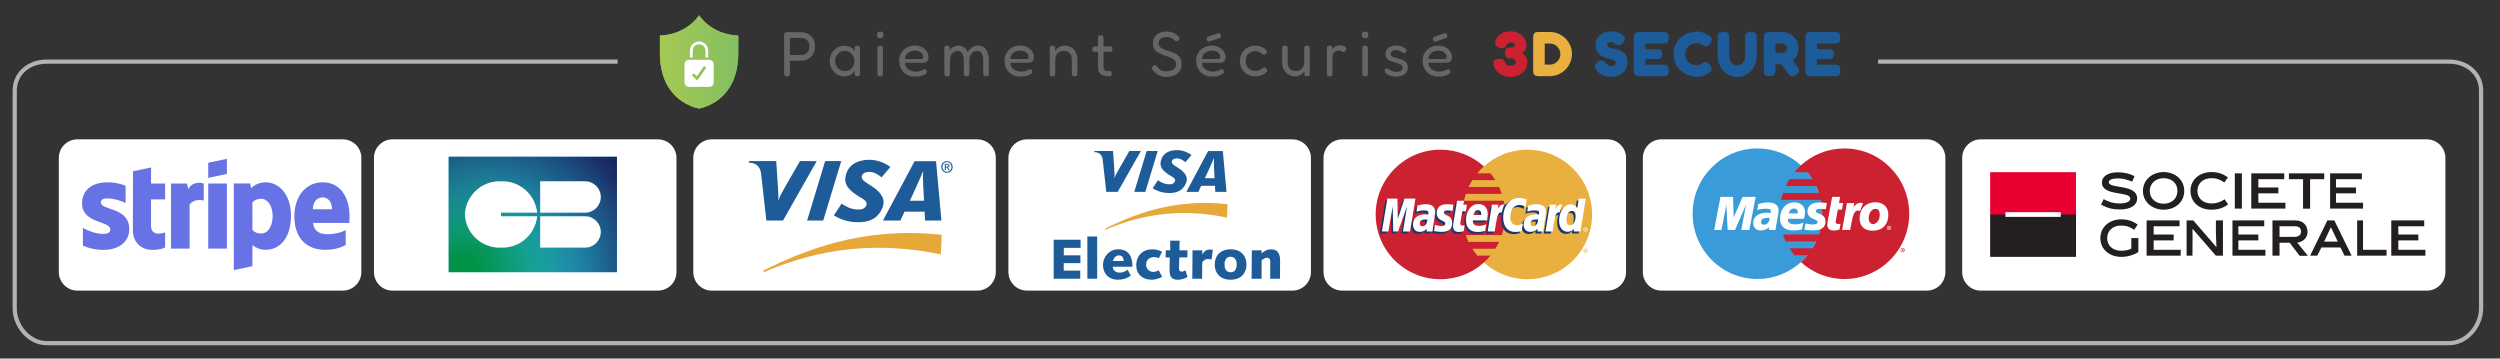 <svg xmlns="http://www.w3.org/2000/svg" xmlns:xlink="http://www.w3.org/1999/xlink" id="Calque_1" x="0px" y="0px" width="595px" height="85.333px" viewBox="0 0 595 85.333" xml:space="preserve">
<rect x="0" y="0" width="595" height="85.333" fill="#333333" stroke="none"/>
<g>
	<g>
		<path fill="#B3B3B3" d="M582.879,14.167H447v1h135.879c3.927,0,7.121,2.525,7.121,6.452v51.758c0,3.927-3.194,7.79-7.121,7.79    H11.121C7.194,81.167,4,77.303,4,73.376V21.619c0-3.927,3.194-6.452,7.121-6.452H147v-1H11.121C6.643,14.167,3,17.141,3,21.619    v51.758c0,4.478,3.643,8.79,8.121,8.79h571.758c4.479,0,8.121-4.313,8.121-8.79V21.619C591,17.141,587.357,14.167,582.879,14.167z    "></path>
		<g>
			<g>
				<g>
					<path fill="#FFFFFF" d="M86,64.752c0,2.438-1.976,4.414-4.414,4.414H18.414c-2.438,0-4.414-1.977-4.414-4.414V37.581       c0-2.438,1.976-4.414,4.414-4.414h63.172c2.438,0,4.414,1.976,4.414,4.414V64.752z"></path>
				</g>
				<path fill="#6772E5" d="M24.006,48.176c0-0.688,0.566-0.954,1.504-0.954c1.343,0,3.041,0.406,4.385,1.132v-4.155      c-1.468-0.584-2.918-0.813-4.385-0.813c-3.59,0-5.979,1.873-5.979,5.003c0,4.882,6.721,4.104,6.721,6.208      c0,0.814-0.708,1.077-1.699,1.077c-1.467,0-3.342-0.6-4.827-1.412v4.208c1.645,0.707,3.306,1.008,4.827,1.008      c3.679,0,6.207-1.821,6.207-4.987C30.743,49.222,24.006,50.157,24.006,48.176L24.006,48.176z M35.96,39.848l-4.315,0.919      l-0.018,14.167c0,2.617,1.963,4.543,4.58,4.543c1.45,0,2.512-0.265,3.094-0.584v-3.589c-0.564,0.229-3.358,1.043-3.358-1.574      v-6.279h3.358v-3.766h-3.358L35.96,39.848z M44.802,44.995l-0.282-1.31H40.7V59.16h4.421V48.672      c1.043-1.361,2.811-1.115,3.36-0.919v-4.068C47.915,43.471,45.846,43.084,44.802,44.995z M49.56,43.685h4.439V59.16H49.56      V43.685z M49.56,42.341l4.439-0.954v-3.59l-4.439,0.937V42.341L49.56,42.341z M63.229,43.385c-1.732,0-2.846,0.813-3.465,1.378      l-0.229-1.095h-3.891v20.618l4.42-0.937l0.018-5.005c0.636,0.46,1.573,1.112,3.129,1.112c3.167,0,6.048-2.543,6.048-8.15      C69.243,46.18,66.324,43.385,63.229,43.385L63.229,43.385z M62.169,55.57c-1.044,0-1.663-0.372-2.087-0.83l-0.018-6.563      c0.46-0.511,1.096-0.865,2.105-0.865c1.609,0,2.723,1.804,2.723,4.12C64.892,53.8,63.795,55.57,62.169,55.57L62.169,55.57z       M83.195,51.483c0-4.525-2.193-8.098-6.385-8.098c-4.208,0-6.754,3.572-6.754,8.064c0,5.32,3.006,8.008,7.321,8.008      c2.104,0,3.695-0.475,4.897-1.146v-3.539c-1.203,0.601-2.582,0.972-4.331,0.972c-1.716,0-3.237-0.601-3.432-2.687h8.648      C83.16,52.829,83.195,51.909,83.195,51.483z M74.458,49.803c0-1.999,1.222-2.829,2.335-2.829c1.079,0,2.229,0.83,2.229,2.829      H74.458z"></path>
			</g>
			<g>
				<g>
					<path fill="#FFFFFF" d="M237,64.752c0,2.438-1.976,4.414-4.414,4.414h-63.172c-2.438,0-4.414-1.977-4.414-4.414V37.581       c0-2.438,1.976-4.414,4.414-4.414h63.172c2.438,0,4.414,1.976,4.414,4.414V64.752z"></path>
				</g>
				<g>
					<path fill="#E7A83A" d="M181.739,64.795c9.903-4.241,23.796-8.091,42.197-4.239l0.193-4.668       c-19.414-2.119-33.344,4.065-42.39,8.446v0.463V64.795z"></path>
					<path fill="#1D5B99" d="M192.094,52.489l4.292-14.152h3.83l-4.293,14.152H192.094z M190.382,38.342l-3.444,5.999       c-0.876,1.569-1.39,2.362-1.636,3.357h-0.052c0.06-1.261-0.115-2.806-0.132-3.678l-0.379-5.679h-6.446l-0.066,0.38       c1.656,0,2.637,0.832,2.908,2.533l1.256,11.233h3.967l8.021-14.146H190.382z M220.161,52.489l-0.105-2.105l-4.782-0.004       l-0.978,2.109h-4.157l7.538-14.124h5.103l1.277,14.124H220.161L220.161,52.489L220.161,52.489z M219.722,44.141       c-0.042-1.046-0.078-2.466-0.007-3.325h-0.057c-0.233,0.703-1.234,2.813-1.675,3.852l-1.424,3.102h3.356L219.722,44.141z        M204.235,52.89c-2.704,0-4.498-0.858-5.778-1.622l1.824-2.785c1.149,0.644,2.052,1.385,4.13,1.385       c0.667,0,1.312-0.174,1.677-0.807c0.533-0.921-0.123-1.414-1.618-2.263l-0.739-0.479c-2.217-1.516-3.177-2.954-2.133-5.47       c0.668-1.605,2.429-2.822,5.337-2.822c2.003,0,3.882,0.866,4.977,1.714l-2.097,2.46c-1.068-0.864-1.954-1.302-2.967-1.302       c-0.81,0-1.423,0.312-1.635,0.73c-0.399,0.791,0.129,1.329,1.293,2.054l0.879,0.559c2.691,1.697,3.333,3.478,2.658,5.143       C208.883,52.25,206.612,52.89,204.235,52.89L204.235,52.89z M225.104,40.527h-0.253v-1.534h0.582       c0.371,0,0.561,0.128,0.561,0.441c0,0.276-0.171,0.392-0.401,0.417l0.43,0.676h-0.286l-0.396-0.655h-0.236V40.527z        M225.385,39.656c0.189,0,0.355-0.019,0.355-0.241c0-0.187-0.181-0.209-0.333-0.209h-0.305v0.45H225.385z M225.377,41.12       c-0.796,0-1.364-0.596-1.364-1.386c0-0.834,0.631-1.386,1.364-1.386c0.726,0,1.356,0.552,1.356,1.386       C226.733,40.566,226.103,41.12,225.377,41.12z M225.377,38.588c-0.6,0-1.067,0.472-1.067,1.146c0,0.63,0.407,1.146,1.067,1.146       c0.593,0,1.06-0.468,1.06-1.146C226.437,39.06,225.97,38.588,225.377,38.588z"></path>
				</g>
			</g>
			<g>
				<g>
					<path fill="#FFFFFF" d="M161,64.752c0,2.438-1.976,4.414-4.414,4.414H93.414c-2.438,0-4.414-1.977-4.414-4.414V37.581       c0-2.438,1.976-4.414,4.414-4.414h63.172c2.438,0,4.414,1.976,4.414,4.414V64.752z"></path>
				</g>
				<g>
					<g>
						<path fill="#29ABE2" d="M106.796,37.309h40.036v27.467h-40.036V37.309z"></path>
						
							<radialGradient id="SVGID_1_" cx="-474.543" cy="140.113" r="0.429" gradientTransform="matrix(94.438 0 0 -88.772 44924.023 12502.117)" gradientUnits="userSpaceOnUse">
							<stop offset="0.09" style="stop-color:#009245"></stop>
							<stop offset="0.23" style="stop-color:#049552;stop-opacity:0.89"></stop>
							<stop offset="0.52" style="stop-color:#0D9E74;stop-opacity:0.59"></stop>
							<stop offset="0.91" style="stop-color:#1BACAB;stop-opacity:0.12"></stop>
							<stop offset="1" style="stop-color:#1FB0B8;stop-opacity:0"></stop>
						</radialGradient>
						<path fill="url(#SVGID_1_)" d="M106.796,37.309h40.036v27.467h-40.036V37.309z"></path>
						
							<radialGradient id="SVGID_2_" cx="-474.472" cy="139.771" r="0.552" gradientTransform="matrix(94.438 0 0 -94.438 44924.023 13266.148)" gradientUnits="userSpaceOnUse">
							<stop offset="0.15" style="stop-color:#1FB0B8;stop-opacity:0"></stop>
							<stop offset="0.35" style="stop-color:#1C7491;stop-opacity:0.4"></stop>
							<stop offset="0.56" style="stop-color:#1A4471;stop-opacity:0.73"></stop>
							<stop offset="0.74" style="stop-color:#18265E;stop-opacity:0.93"></stop>
							<stop offset="0.87" style="stop-color:#181B57"></stop>
						</radialGradient>
						<path fill="url(#SVGID_2_)" d="M106.796,37.309h40.036v27.467h-40.036V37.309z"></path>
					</g>
					<g>
						<path fill="#FFFFFF" d="M128.562,43.149h10.693c2.063,0,3.735,1.672,3.735,3.733c0,2.063-1.673,3.736-3.735,3.736h-10.693        V43.149L128.562,43.149z M128.562,51.465h10.693c2.063,0,3.735,1.674,3.735,3.735c0,2.063-1.673,3.737-3.735,3.737h-10.693        V51.465L128.562,51.465z M119.244,51.465v-0.847h8.607c-0.451-4.37-4.218-7.638-8.607-7.47        c-4.553-0.189-8.401,3.34-8.606,7.893c0.205,4.554,4.053,8.084,8.606,7.896c4.389,0.167,8.156-3.104,8.607-7.473H119.244z"></path>
					</g>
				</g>
			</g>
			<g>
				<g>
					<path fill="#FFFFFF" d="M387,64.752c0,2.438-1.977,4.414-4.414,4.414h-63.172c-2.438,0-4.414-1.977-4.414-4.414V37.581       c0-2.438,1.977-4.414,4.414-4.414h63.172c2.438,0,4.414,1.976,4.414,4.414V64.752z"></path>
				</g>
				<g>
					<path fill="#E9B040" d="M353.169,62.468c2.721,2.479,6.378,3.989,10.339,3.989c8.523,0,15.416-6.892,15.416-15.417       c0-8.493-6.893-15.415-15.416-15.415c-3.961,0-7.618,1.511-10.339,3.99c-3.113,2.84-5.079,6.891-5.079,11.425       C348.09,55.576,350.056,59.657,353.169,62.468L353.169,62.468z"></path>
					<path fill="#E9B040" d="M376.869,59.626c0-0.271,0.211-0.483,0.514-0.483c0.271,0,0.482,0.212,0.482,0.483       c0,0.272-0.211,0.513-0.482,0.513c-0.283,0.004-0.512-0.223-0.514-0.504C376.869,59.631,376.869,59.629,376.869,59.626z        M377.383,60.019c0.18,0,0.361-0.181,0.361-0.393c0-0.213-0.182-0.363-0.361-0.363c-0.213,0-0.394,0.152-0.394,0.363       C376.989,59.838,377.17,60.019,377.383,60.019z M377.291,59.868H377.2v-0.452h0.183c0.029,0,0.09,0,0.12,0.03       s0.06,0.06,0.06,0.09c0,0.062-0.029,0.121-0.09,0.121l0.09,0.211h-0.12l-0.06-0.181h-0.092V59.868L377.291,59.868z        M377.291,59.597h0.121c0.03,0,0.03-0.031,0.03-0.062c0,0,0-0.03-0.03-0.03h-0.121V59.597L377.291,59.597z"></path>
					<path fill="#CC2131" d="M358.156,49.41c-0.061-0.55-0.152-1.094-0.271-1.633h-9.431c0.122-0.551,0.273-1.096,0.453-1.631h8.524       c-0.185-0.555-0.398-1.1-0.635-1.634h-7.255c0.278-0.556,0.581-1.102,0.906-1.633h5.441c-0.338-0.582-0.732-1.128-1.179-1.632       h-3.084c0.454-0.574,0.998-1.118,1.542-1.632c-2.721-2.479-6.349-3.99-10.338-3.99c-8.524,0-15.417,6.922-15.417,15.416       c0,8.524,6.893,15.417,15.417,15.417c3.989,0,7.617-1.511,10.338-3.99c0.544-0.514,1.088-1.058,1.572-1.632h-3.114       c-0.426-0.519-0.82-1.063-1.179-1.633h5.441c0.337-0.522,0.641-1.068,0.907-1.632h-7.255c-0.248-0.528-0.46-1.074-0.636-1.632       h8.524c0.18-0.536,0.331-1.082,0.454-1.633c0.121-0.544,0.211-1.089,0.271-1.634C358.277,51.589,358.277,50.495,358.156,49.41       L358.156,49.41z"></path>
					<path fill="#FFFFFF" d="M376.869,54.609c0-0.272,0.211-0.484,0.514-0.484c0.271,0,0.482,0.212,0.482,0.484       c0,0.271-0.211,0.515-0.482,0.515c-0.282,0.001-0.512-0.224-0.514-0.505C376.869,54.616,376.869,54.611,376.869,54.609z        M377.383,55c0.18,0,0.361-0.181,0.361-0.392s-0.182-0.362-0.361-0.362c-0.213,0-0.394,0.151-0.394,0.362       C376.989,54.819,377.17,55,377.383,55z M377.291,54.851H377.2v-0.453h0.183c0.029,0,0.09,0,0.12,0.03       c0.03,0.029,0.06,0.059,0.06,0.09c0,0.062-0.029,0.12-0.09,0.12l0.09,0.213h-0.12l-0.06-0.182h-0.092V54.851L377.291,54.851z        M377.291,54.58h0.121c0.03,0,0.03-0.031,0.03-0.062c0,0,0-0.029-0.03-0.029h-0.121V54.58z"></path>
					<path fill="#1B3771" d="M347.939,55.486c-0.514,0.15-0.876,0.212-1.27,0.212c-0.785,0-1.27-0.485-1.27-1.391       c0-0.182,0.031-0.364,0.061-0.575l0.091-0.604l0.091-0.516l0.725-4.352h1.603l-0.182,0.966h0.997l-0.24,1.603h-0.998       l-0.454,2.601c0,0.091-0.029,0.181-0.029,0.242c0,0.332,0.181,0.482,0.573,0.482c0.213,0,0.333-0.03,0.516-0.061       L347.939,55.486L347.939,55.486z M353.109,55.424c-0.557,0.18-1.139,0.271-1.724,0.273c-1.783,0-2.841-0.968-2.841-2.842       c0-2.177,1.238-3.809,2.932-3.809c1.361,0,2.236,0.906,2.236,2.326c0,0.455-0.061,0.908-0.211,1.573h-3.326v0.182       c0,0.755,0.484,1.118,1.451,1.118c0.604,0,1.149-0.122,1.754-0.393L353.109,55.424L353.109,55.424z M352.111,51.646v-0.302       c0-0.515-0.303-0.815-0.786-0.815c-0.544,0-0.907,0.393-1.058,1.117H352.111L352.111,51.646L352.111,51.646z M335.152,55.576       h-1.662l0.968-6.016l-2.146,6.016h-1.148l-0.12-5.984l-1.029,5.984h-1.602l1.301-7.829h2.387l0.092,4.837l1.602-4.837h2.66       L335.152,55.576z M339.173,52.735c-0.181,0-0.211-0.03-0.332-0.03c-0.937,0-1.421,0.362-1.421,0.968       c0,0.422,0.242,0.664,0.605,0.664C338.841,54.336,339.143,53.672,339.173,52.735L339.173,52.735z M340.504,55.576h-1.451       l0.029-0.664c-0.361,0.513-0.846,0.786-1.754,0.786c-0.814,0-1.479-0.726-1.479-1.755c0-0.301,0.061-0.573,0.12-0.814       c0.271-0.999,1.271-1.603,2.781-1.633c0.182,0,0.484,0,0.726,0.03c0.06-0.211,0.06-0.303,0.06-0.424       c0-0.423-0.332-0.544-1.119-0.544c-0.482,0-0.996,0.09-1.39,0.183l-0.211,0.089h-0.12l0.24-1.42       c0.787-0.242,1.33-0.332,1.936-0.332c1.45,0,2.207,0.634,2.207,1.874c0,0.302,0.029,0.544-0.092,1.239l-0.332,2.267       l-0.061,0.394l-0.06,0.331v0.212L340.504,55.576L340.504,55.576z M361.15,49.288c0.451,0,0.875,0.122,1.48,0.424l0.271-1.724       c-0.15-0.06-0.182-0.06-0.393-0.151l-0.695-0.15c-0.213-0.061-0.453-0.09-0.756-0.09c-0.816,0-1.301,0-1.813,0.332       c-0.271,0.151-0.604,0.394-0.997,0.817l-0.183-0.062l-1.723,1.209l0.091-0.665h-1.783l-0.997,6.35h1.663l0.604-3.417       c0,0,0.241-0.483,0.362-0.635c0.303-0.393,0.574-0.393,0.907-0.393h0.12c-0.029,0.363-0.061,0.786-0.061,1.208       c0,2.087,1.18,3.387,2.994,3.387c0.453,0,0.846-0.061,1.45-0.242l0.302-1.783c-0.544,0.273-0.998,0.394-1.42,0.394       c-0.969,0-1.543-0.695-1.543-1.905C359.033,50.498,359.88,49.288,361.15,49.288L361.15,49.288z M375.266,47.747l-0.363,2.237       c-0.393-0.604-0.876-0.877-1.511-0.877c-0.876,0-1.692,0.484-2.206,1.422l-1.059-0.636l0.091-0.666h-1.784l-1.027,6.349h1.693       l0.543-3.415c0,0,0.423-0.483,0.545-0.635c0.241-0.303,0.514-0.394,0.725-0.394c-0.199,0.605-0.303,1.238-0.303,1.876       c0,1.601,0.848,2.659,2.056,2.659c0.604,0,1.089-0.211,1.542-0.726l-0.09,0.636h1.602l1.27-7.831H375.266L375.266,47.747       L375.266,47.747z M373.24,54.065c-0.574,0-0.846-0.393-0.846-1.239c0-1.24,0.514-2.146,1.299-2.146       c0.574,0,0.877,0.453,0.877,1.27C374.57,53.189,374.026,54.065,373.24,54.065L373.24,54.065z M365.532,52.735       c-0.181,0-0.211-0.03-0.331-0.03c-0.939,0-1.422,0.362-1.422,0.968c0,0.422,0.242,0.664,0.604,0.664       C365.199,54.336,365.503,53.672,365.532,52.735L365.532,52.735z M366.862,55.576h-1.45l0.029-0.664       c-0.362,0.513-0.846,0.786-1.753,0.786c-0.815,0-1.541-0.697-1.541-1.755c0.03-1.51,1.148-2.447,2.962-2.447       c0.182,0,0.482,0,0.725,0.03c0.061-0.211,0.061-0.303,0.061-0.424c0-0.423-0.331-0.544-1.117-0.544       c-0.484,0-1.028,0.09-1.391,0.183l-0.242,0.089h-0.091l0.242-1.42c0.786-0.242,1.329-0.332,1.935-0.332       c1.451,0,2.207,0.634,2.207,1.874c0,0.302,0.029,0.544-0.092,1.239l-0.332,2.267l-0.061,0.394l-0.06,0.331l-0.031,0.212V55.576       z M343.979,50.588c0.333,0,0.786,0.03,1.27,0.091l0.242-1.481c-0.483-0.061-1.118-0.12-1.511-0.12       c-1.845,0-2.479,0.997-2.479,2.176c0,0.756,0.362,1.33,1.239,1.724c0.695,0.333,0.816,0.394,0.816,0.665       c0,0.393-0.363,0.634-1.027,0.634c-0.484,0-0.938-0.09-1.481-0.241l-0.183,1.451h0.031l0.303,0.061       c0.091,0.029,0.241,0.061,0.424,0.061c0.422,0.061,0.755,0.061,0.966,0.061c1.845,0,2.63-0.695,2.63-2.117       c0-0.877-0.423-1.39-1.27-1.753c-0.694-0.332-0.785-0.362-0.785-0.665S343.466,50.588,343.979,50.588L343.979,50.588z"></path>
					<path fill="#FFFFFF" d="M363.355,47.504l-0.272,1.693c-0.604-0.302-1.026-0.423-1.481-0.423c-1.269,0-2.146,1.209-2.146,2.933       c0,1.179,0.604,1.903,1.572,1.903c0.423,0,0.877-0.12,1.421-0.393l-0.302,1.784c-0.604,0.15-0.997,0.211-1.481,0.211       c-1.783,0-2.902-1.271-2.902-3.354c0-2.812,1.541-4.747,3.749-4.747c0.302,0,0.544,0.031,0.755,0.061l0.695,0.182       C363.174,47.446,363.205,47.446,363.355,47.504L363.355,47.504z M358.006,48.684c-0.061-0.03-0.121-0.03-0.182-0.03       c-0.543,0-0.847,0.273-1.359,1.029l0.15-0.969h-1.541l-0.998,6.378h1.662c0.605-3.898,0.756-4.563,1.572-4.563h0.121       c0.152-0.757,0.332-1.331,0.635-1.845H358.006L358.006,48.684L358.006,48.684z M348.363,55       c-0.453,0.152-0.816,0.212-1.209,0.212c-0.848,0-1.332-0.482-1.332-1.391c0-0.18,0.031-0.361,0.061-0.573l0.091-0.636       l0.091-0.483l0.727-4.353h1.662l-0.181,0.938h0.846l-0.241,1.571h-0.847l-0.453,2.631c0,0.122-0.03,0.212-0.03,0.272       c0,0.332,0.181,0.483,0.574,0.483c0.213,0,0.333-0.03,0.453-0.062L348.363,55L348.363,55z M341.924,50.741       c0,0.785,0.395,1.358,1.27,1.752c0.695,0.333,0.786,0.424,0.786,0.726c0,0.393-0.303,0.574-0.968,0.574       c-0.482,0-0.936-0.092-1.48-0.271L341.29,55h0.091l0.301,0.062c0.138,0.042,0.28,0.063,0.424,0.062       c0.393,0.029,0.726,0.059,0.938,0.059c1.752,0,2.568-0.664,2.568-2.115c0-0.876-0.332-1.39-1.179-1.784       c-0.695-0.301-0.786-0.392-0.786-0.664c0-0.362,0.272-0.544,0.816-0.544c0.332,0,0.786,0.061,1.209,0.122l0.241-1.482       c-0.422-0.061-1.087-0.121-1.48-0.121C342.559,48.593,341.924,49.56,341.924,50.741L341.924,50.741z M376.144,55.092h-1.603       l0.09-0.635c-0.453,0.484-0.938,0.695-1.541,0.695c-1.209,0-2.025-1.028-2.025-2.63c0-2.115,1.239-3.899,2.721-3.899       c0.664,0,1.148,0.272,1.602,0.877l0.361-2.237h1.664L376.144,55.092L376.144,55.092z M373.664,53.581       c0.785,0,1.33-0.876,1.33-2.146c0-0.787-0.303-1.238-0.877-1.238c-0.756,0-1.301,0.876-1.301,2.145       C372.816,53.157,373.09,53.581,373.664,53.581z M353.471,54.942c-0.574,0.182-1.117,0.271-1.723,0.271       c-1.875,0-2.842-0.997-2.842-2.84c0-2.208,1.24-3.81,2.933-3.81c1.361,0,2.236,0.908,2.236,2.328       c0,0.453-0.061,0.906-0.181,1.571h-3.326c-0.029,0.092-0.029,0.121-0.029,0.181c0,0.727,0.484,1.12,1.48,1.12       c0.576,0,1.119-0.121,1.725-0.394L353.471,54.942z M352.535,51.163V50.83c0-0.514-0.272-0.815-0.787-0.815       c-0.514,0-0.906,0.423-1.058,1.148H352.535L352.535,51.163z M335.576,55.092h-1.662l0.967-6.015l-2.146,6.015h-1.149       l-0.121-5.985l-1.027,5.985h-1.542l1.3-7.829h2.389l0.09,4.836l1.603-4.836h2.599L335.576,55.092z M339.718,52.25       c-0.183-0.031-0.271-0.031-0.394-0.031c-0.937,0-1.42,0.335-1.42,0.97c0,0.392,0.241,0.665,0.604,0.665       C339.203,53.854,339.688,53.189,339.718,52.25L339.718,52.25z M340.928,55.092h-1.393l0.031-0.664       c-0.424,0.514-0.967,0.754-1.754,0.754c-0.906,0-1.511-0.695-1.511-1.722c0-1.542,1.058-2.449,2.933-2.449       c0.181,0,0.422,0,0.664,0.029c0.061-0.18,0.061-0.271,0.061-0.393c0-0.423-0.272-0.573-1.059-0.573       c-0.484,0-1.027,0.061-1.391,0.181l-0.24,0.061l-0.15,0.03l0.24-1.421c0.846-0.241,1.391-0.332,1.994-0.332       c1.451,0,2.207,0.634,2.207,1.844c0,0.332-0.03,0.574-0.15,1.27l-0.332,2.267l-0.061,0.394l-0.031,0.332l-0.029,0.212       L340.928,55.092L340.928,55.092z M366.076,52.25c-0.182-0.031-0.271-0.031-0.393-0.031c-0.938,0-1.422,0.335-1.422,0.97       c0,0.392,0.242,0.665,0.605,0.665C365.532,53.854,366.047,53.189,366.076,52.25L366.076,52.25z M367.285,55.092h-1.391       l0.03-0.664c-0.422,0.514-0.997,0.754-1.753,0.754c-0.906,0-1.541-0.695-1.541-1.722c0-1.542,1.088-2.449,2.961-2.449       c0.182,0,0.425,0,0.666,0.029c0.061-0.18,0.061-0.271,0.061-0.393c0-0.423-0.271-0.573-1.06-0.573       c-0.483,0-1.026,0.061-1.39,0.181l-0.242,0.061l-0.15,0.03l0.242-1.421c0.846-0.241,1.391-0.332,1.994-0.332       c1.451,0,2.207,0.634,2.207,1.844c0,0.332-0.031,0.574-0.151,1.27l-0.333,2.267l-0.06,0.394l-0.061,0.332l-0.03,0.212V55.092       L367.285,55.092L367.285,55.092z M371.76,48.684c-0.031-0.03-0.092-0.03-0.151-0.03c-0.544,0-0.877,0.273-1.391,1.029       l0.151-0.969h-1.512l-1.027,6.378h1.691c0.574-3.898,0.757-4.563,1.543-4.563h0.121c0.15-0.757,0.362-1.331,0.635-1.845H371.76       L371.76,48.684L371.76,48.684z"></path>
				</g>
			</g>
			<g>
				<g>
					<path fill="#FFFFFF" d="M312,64.752c0,2.438-1.977,4.414-4.414,4.414h-63.172c-2.438,0-4.414-1.977-4.414-4.414V37.581       c0-2.438,1.976-4.414,4.414-4.414h63.172c2.438,0,4.414,1.976,4.414,4.414V64.752z"></path>
				</g>
				<g>
					<path fill="#E7A83A" d="M263.048,54.702c6.801-2.915,16.342-5.558,28.979-2.912l0.132-3.204       c-13.333-1.457-22.899,2.79-29.111,5.799V54.702z"></path>
					<path fill="#1D5B99" d="M250.772,57.056h6.408v1.932h-3.981l-0.027,1.782h3.968v1.851h-3.98l0.013,1.783h3.927v1.93h-6.326       L250.772,57.056L250.772,57.056z M258.791,56.278h2.332l0.008,10.056h-2.333L258.791,56.278z M269.147,65.569       c-0.792,0.671-1.998,1.007-3.071,1.007c-2.454,0-3.566-1.742-3.566-3.474c0-2.037,1.528-3.767,3.633-3.767       c2.574,0,3.378,1.825,3.378,4.144h-4.679c0,0.521,0.336,1.408,1.623,1.408c0.819,0,1.274-0.243,1.904-0.673L269.147,65.569       L269.147,65.569z M267.431,62.111c0-0.696-0.334-1.328-1.112-1.328c-0.737,0-1.3,0.657-1.447,1.328H267.431z M276.601,65.878       c-0.643,0.401-1.703,0.697-2.48,0.697c-2.145,0-3.686-1.232-3.686-3.458c0-2.279,1.528-3.782,3.834-3.782       c0.805,0,1.769,0.256,2.292,0.59l-0.75,1.529c-0.349-0.147-0.725-0.27-1.1-0.27c-1.166,0-1.944,0.699-1.944,1.811       c0,0.966,0.751,1.729,1.744,1.729c0.442,0,0.884-0.201,1.259-0.389L276.601,65.878L276.601,65.878z M277.464,59.578h1.053       l-0.008-2.293h2.252l-0.055,2.293h1.918l-0.041,1.69h-1.916c0,0.937-0.068,1.93-0.068,2.506c0,0.589,0.149,0.87,0.671,0.87       c0.321,0,0.589-0.16,0.858-0.32l0.509,1.582c-0.684,0.416-1.515,0.67-2.307,0.67c-1.89,0-1.984-1.193-1.984-2.748       c0-0.832,0.067-1.663,0.067-2.56h-1.004L277.464,59.578L277.464,59.578z M283.819,59.578h2.333v0.951h0.026       c0.349-0.575,0.805-1.14,1.716-1.14c0.254,0,0.522,0.028,0.765,0.081l-0.309,2.306c-0.228-0.067-0.482-0.135-0.832-0.135       c-0.776,0-1.38,0.657-1.38,0.793l-0.04,3.901h-2.332L283.819,59.578L283.819,59.578z M292.884,59.335       c2.493,0,3.78,1.583,3.78,3.619c0,2.039-1.287,3.621-3.78,3.621c-2.494,0-3.781-1.582-3.781-3.621       C289.102,60.918,290.39,59.335,292.884,59.335L292.884,59.335z M292.884,64.804c1.113,0,1.449-0.965,1.449-1.85       c0-0.884-0.336-1.85-1.449-1.85c-1.113,0-1.448,0.966-1.448,1.85C291.436,63.839,291.771,64.804,292.884,64.804z        M297.933,59.578h2.332v0.737c0.536-0.523,1.354-0.979,2.186-0.979c1.436,0,2.212,0.792,2.212,2.642       c0,1.381-0.013,2.868-0.025,4.358h-2.334c0.014-1.302,0.027-2.615,0.027-4.011c0-0.549-0.148-0.978-0.845-0.978       c-0.376,0-0.912,0.321-1.221,0.616l-0.013,4.372h-2.373L297.933,59.578L297.933,59.578z M269.96,45.659l2.948-9.717h2.629       l-2.946,9.717H269.96z M268.785,35.944l-2.365,4.12c-0.603,1.079-0.954,1.623-1.124,2.306h-0.035       c0.041-0.865-0.079-1.926-0.09-2.525l-0.261-3.9h-4.427l-0.045,0.263c1.137,0,1.811,0.57,1.997,1.738l0.862,7.714h2.725       l5.51-9.715H268.785z M289.235,45.659l-0.072-1.443l-3.283-0.003l-0.671,1.446h-2.855l5.175-9.698h3.505l0.876,9.698H289.235       L289.235,45.659L289.235,45.659z M288.934,39.929c-0.03-0.721-0.055-1.694-0.005-2.285h-0.039       c-0.16,0.483-0.847,1.932-1.15,2.644l-0.978,2.13h2.306L288.934,39.929L288.934,39.929z M278.298,45.936       c-1.856,0-3.088-0.588-3.968-1.115l1.253-1.913c0.789,0.443,1.41,0.953,2.836,0.953c0.46,0,0.9-0.12,1.151-0.554       c0.366-0.634-0.084-0.974-1.111-1.556l-0.506-0.329c-1.524-1.04-2.183-2.028-1.466-3.754c0.459-1.104,1.667-1.939,3.665-1.939       c1.376,0,2.667,0.595,3.417,1.178l-1.439,1.688c-0.733-0.593-1.341-0.894-2.038-0.894c-0.555,0-0.977,0.215-1.122,0.504       c-0.273,0.543,0.088,0.911,0.888,1.409l0.604,0.384c1.849,1.164,2.289,2.388,1.826,3.531       C281.491,45.496,279.931,45.936,278.298,45.936L278.298,45.936z"></path>
				</g>
			</g>
			<g>
				<g>
					<path fill="#FFFFFF" d="M463,64.752c0,2.438-1.977,4.414-4.414,4.414h-63.172c-2.438,0-4.414-1.977-4.414-4.414V37.581       c0-2.438,1.977-4.414,4.414-4.414h63.172c2.438,0,4.414,1.976,4.414,4.414V64.752z"></path>
				</g>
				<g>
					<path fill="#3A9BD9" d="M428.621,62.38c3.236-2.951,5.077-7.133,5.068-11.514c0.009-4.382-1.832-8.563-5.068-11.518       c-2.739-2.498-6.369-4.021-10.354-4.021c-8.518,0-15.422,6.955-15.422,15.538c0,8.58,6.904,15.536,15.422,15.536       C422.252,66.403,425.883,64.878,428.621,62.38z"></path>
					<path fill="#CC2131" d="M438.974,35.329c-3.985,0-7.616,1.522-10.353,4.021c-0.559,0.511-1.08,1.061-1.558,1.645h3.113       c0.427,0.523,0.819,1.073,1.175,1.646h-5.464c-0.328,0.531-0.627,1.08-0.89,1.646h7.242c0.249,0.536,0.469,1.084,0.655,1.646       h-8.55c-0.18,0.541-0.33,1.089-0.448,1.645h9.446c0.229,1.081,0.348,2.185,0.346,3.292c0,1.724-0.279,3.384-0.794,4.935h-8.55       c0.186,0.561,0.402,1.108,0.652,1.645h7.242c-0.262,0.565-0.559,1.116-0.889,1.646h-5.464c0.356,0.574,0.749,1.122,1.175,1.645       h3.114c-0.479,0.587-0.997,1.135-1.556,1.645c2.736,2.501,6.367,4.022,10.353,4.022c8.517,0,15.423-6.956,15.423-15.536       C454.396,42.284,447.49,35.329,438.974,35.329L438.974,35.329z"></path>
					<path fill="#CC2131" d="M452.342,59.525c0-0.275,0.224-0.5,0.499-0.5c0.274,0,0.497,0.225,0.497,0.5       c0,0.278-0.223,0.502-0.497,0.502C452.564,60.027,452.342,59.803,452.342,59.525z M452.841,59.909       c0.208,0,0.378-0.171,0.378-0.384c0-0.21-0.17-0.38-0.378-0.38c-0.209,0-0.38,0.17-0.38,0.38       C452.461,59.738,452.632,59.909,452.841,59.909z M452.772,59.746h-0.102v-0.44h0.185c0.039,0,0.078,0.001,0.111,0.021       c0.037,0.026,0.058,0.068,0.056,0.11c0,0.049-0.028,0.096-0.075,0.116l0.08,0.192h-0.113l-0.066-0.173h-0.074L452.772,59.746       l0.001-0.25h0.057c0.021,0,0.044,0.002,0.063-0.008c0.017-0.013,0.026-0.031,0.025-0.053c-0.001-0.017-0.01-0.034-0.025-0.044       c-0.017-0.01-0.046-0.008-0.066-0.008h-0.053L452.772,59.746L452.772,59.746z"></path>
					<path fill="#FFFFFF" d="M449.08,54.234c0-0.278,0.223-0.503,0.498-0.503s0.499,0.225,0.499,0.503       c0,0.275-0.224,0.499-0.499,0.499S449.08,54.509,449.08,54.234z M449.578,54.614c0.209,0,0.379-0.17,0.379-0.382       c0-0.21-0.17-0.381-0.379-0.381s-0.379,0.171-0.379,0.381C449.199,54.444,449.369,54.614,449.578,54.614z M449.512,54.453       h-0.104v-0.44h0.186c0.038,0,0.078,0.001,0.111,0.022c0.035,0.025,0.057,0.066,0.057,0.109c0,0.049-0.029,0.096-0.076,0.115       l0.081,0.193h-0.112l-0.068-0.175h-0.074V54.453v-0.25h0.056c0.021,0,0.044,0.002,0.063-0.01       c0.017-0.009,0.026-0.028,0.024-0.049c0-0.02-0.008-0.036-0.023-0.045c-0.018-0.011-0.047-0.009-0.065-0.009h-0.054V54.453       L449.512,54.453L449.512,54.453z M416.34,54.733h-1.919l1.142-6.053l-2.627,6.053h-1.751l-0.318-6.02l-1.144,6.02h-1.744       l1.489-7.876h2.993l0.16,4.876l2.112-4.876h3.12L416.34,54.733z M437.792,54.656c-0.525,0.145-0.936,0.208-1.38,0.208       c-0.98,0-1.518-0.496-1.518-1.406c0-0.181,0.02-0.373,0.057-0.576l0.116-0.625l0.089-0.509l0.891-4.891h1.908l-0.274,1.471       h0.979l-0.264,1.56h-0.983l-0.507,2.67c-0.019,0.088-0.029,0.178-0.033,0.268c0,0.329,0.199,0.475,0.656,0.475       c0.217,0,0.387-0.021,0.518-0.061L437.792,54.656L437.792,54.656z M443.398,48.381c-0.161-0.063-0.198-0.063-0.219-0.069       c-0.102-0.024-0.155-0.036-0.164-0.038c-0.063-0.01-0.129-0.017-0.193-0.017c-0.63,0-1.084,0.284-1.672,1.042l0.169-0.972       h-1.737l-1.171,6.405h1.921c0.688-3.917,0.981-4.604,1.902-4.604c0.07,0,0.15,0.008,0.243,0.018l0.224,0.045L443.398,48.381       L443.398,48.381z M430.183,50.353c0,0.809,0.452,1.366,1.479,1.784c0.786,0.323,0.908,0.416,0.908,0.706       c0,0.399-0.348,0.58-1.115,0.58c-0.58,0-1.119-0.077-1.74-0.253l-0.267,1.479l0.087,0.013l0.354,0.063       c0.114,0.021,0.285,0.04,0.509,0.055c0.461,0.038,0.818,0.056,1.07,0.056c2.049,0,2.994-0.677,2.994-2.138       c0-0.88-0.395-1.395-1.367-1.783c-0.814-0.324-0.908-0.395-0.908-0.694c0-0.348,0.322-0.522,0.95-0.522       c0.382,0,0.901,0.036,1.394,0.097l0.277-1.483c-0.502-0.07-1.264-0.126-1.707-0.126       C430.928,48.186,430.177,49.169,430.183,50.353z M422.58,54.733h-1.595l0.037-0.664c-0.485,0.529-1.132,0.777-2.014,0.777       c-1.04,0-1.753-0.714-1.753-1.75c0-1.562,1.24-2.472,3.371-2.472c0.219,0,0.497,0.019,0.783,0.051       c0.059-0.211,0.075-0.303,0.075-0.418c0-0.422-0.335-0.583-1.231-0.583c-0.548,0-1.168,0.071-1.596,0.18l-0.266,0.067       l-0.172,0.041l0.266-1.44c0.957-0.246,1.588-0.339,2.299-0.339c1.648,0,2.521,0.652,2.521,1.88c0,0.314-0.028,0.556-0.155,1.27       l-0.4,2.271l-0.068,0.408l-0.049,0.324l-0.033,0.226L422.58,54.733L422.58,54.733z M421.182,51.879       c-0.145-0.017-0.288-0.025-0.43-0.025c-1.088,0-1.64,0.327-1.64,0.975c0,0.397,0.27,0.653,0.688,0.653       C420.584,53.482,421.146,52.829,421.182,51.879L421.182,51.879z M428.878,54.598c-0.642,0.172-1.304,0.26-1.968,0.258       c-2.146-0.002-3.264-0.986-3.264-2.871c0-2.199,1.422-3.818,3.355-3.818c1.58,0,2.588,0.907,2.588,2.33       c0,0.471-0.068,0.931-0.234,1.582h-3.817c-0.012,0.066-0.019,0.133-0.019,0.2c0,0.742,0.569,1.122,1.684,1.122       c0.686,0,1.305-0.126,1.994-0.405L428.878,54.598L428.878,54.598z M427.855,50.783c0.011-0.13,0.016-0.241,0.016-0.325       c0-0.519-0.336-0.826-0.908-0.826c-0.609,0-1.047,0.41-1.225,1.148L427.855,50.783z M449.365,51.831       c-0.288,2.131-1.766,3.074-3.729,3.074c-2.172,0-3.049-1.326-3.049-2.952c0-2.271,1.485-3.81,3.779-3.81       c1.992,0,3.049,1.267,3.049,2.893C449.416,51.431,449.416,51.458,449.365,51.831L449.365,51.831z M447.389,51.011       c0-0.672-0.271-1.304-1.059-1.304c-0.979,0-1.586,1.167-1.586,2.197c0,0.866,0.416,1.45,1.102,1.438       c0.416,0,1.304-0.569,1.48-1.567C447.366,51.542,447.389,51.288,447.389,51.011L447.389,51.011z"></path>
				</g>
			</g>
			<g>
				<g>
					<path fill="#FFFFFF" d="M582,64.752c0,2.438-1.977,4.414-4.414,4.414H471.414c-2.438,0-4.414-1.977-4.414-4.414V37.581       c0-2.438,1.977-4.414,4.414-4.414h106.172c2.438,0,4.414,1.976,4.414,4.414V64.752z"></path>
				</g>
				<g>
					<path fill="#231F20" d="M507.447,43.217c-1.092-0.448-2.24-0.758-3.275-0.758c-1.512,0-2.27,0.337-2.27,0.897       c0,1.68,6.748,0.336,6.748,3.893c0,1.482-1.371,2.604-4.172,2.604c-1.651,0-2.939-0.336-4.422-1.149l0.615-1.315       c1.287,0.728,2.491,1.036,3.807,1.036c1.652,0,2.52-0.477,2.52-1.175c0-1.821-6.746-0.477-6.746-3.809       c0-1.428,1.371-2.436,3.863-2.436c1.484,0,2.744,0.336,3.92,0.924L507.447,43.217L507.447,43.217z M514.951,49.908       c-2.689,0-4.93-1.792-4.93-4.479c0-2.659,2.24-4.479,4.93-4.479c2.715,0,4.896,1.819,4.896,4.479       C519.877,48.116,517.666,49.908,514.951,49.908 M514.951,42.405c-1.961,0-3.305,1.316-3.305,3.023       c0,1.736,1.287,3.052,3.305,3.052c2.015,0,3.274-1.315,3.274-3.052C518.254,43.721,516.966,42.405,514.951,42.405        M526.288,49.908c-2.828,0-4.955-1.792-4.955-4.479c0-2.632,2.156-4.479,4.955-4.479c1.68,0,2.856,0.476,3.948,1.259       l-0.84,1.232c-0.785-0.588-1.764-1.036-3.051-1.036c-2.072,0-3.361,1.316-3.361,2.995c0,1.736,1.289,3.024,3.361,3.024       c1.287,0,2.323-0.42,3.107-1.009l0.84,1.232C529.228,49.459,527.968,49.908,526.288,49.908 M531.888,41.257h1.681v8.398h-1.681       V41.257z M535.807,49.656v-8.398h7.839v1.399h-6.159v1.96h4.761v1.399h-4.761v2.239h6.439v1.4H535.807z M549.805,42.657v6.999       h-1.68v-6.999h-3.359v-1.399h8.398v1.399H549.805z M554.564,49.656v-8.398h7.559v1.399h-6.158v1.96h4.76v1.399h-4.76v2.239       h6.438v1.4H554.564z M504.871,59.679c0.867,0,1.82-0.196,2.38-0.506v-2.519h1.68v3.332c-1.12,0.729-2.604,1.147-4.06,1.147       c-2.828,0-4.983-1.791-4.983-4.479c0-2.631,2.155-4.451,4.956-4.451c1.623,0,2.855,0.448,3.918,1.26l-0.84,1.231       c-0.783-0.587-1.764-1.007-3.051-1.007c-2.072-0.056-3.359,1.288-3.359,2.967C501.512,58.446,502.799,59.679,504.871,59.679        M510.891,60.854v-8.398h7.838v1.399h-6.159v1.961h4.761v1.399h-4.761v2.24h6.44v1.398H510.891z M521.809,60.854h-1.4v-8.398       h1.598l5.515,6.383c-0.084-1.595-0.14-2.884-0.14-4.144v-2.239h1.68v8.398h-1.68l-5.487-6.326l-0.085,0.028       c0.057,1.26,0,3.471,0,4.171V60.854L521.809,60.854z M531.327,60.854v-8.398h7.56v1.399h-6.158v1.961h4.758v1.399h-4.758v2.24       h6.438v1.398H531.327z M544.935,57.775h-2.408v3.079h-1.68v-8.398h5.431c1.791,0,2.912,1.119,2.912,2.715       c0,1.512-1.092,2.381-2.436,2.576l2.52,3.137h-1.96L544.935,57.775z M546.109,56.375c0.98,0,1.541-0.503,1.541-1.23       c0-0.812-0.477-1.289-1.373-1.289h-3.751v2.52H546.109L546.109,56.375z M552.493,58.895l-0.98,1.959h-1.708l4.116-8.398h1.651       l4.115,8.398h-1.68l-0.979-1.959H552.493z M553.137,57.495h3.248l-1.624-3.416L553.137,57.495L553.137,57.495z M561.004,60.854       v-8.398h1.399v7h5.601v1.398H561.004z M569.123,60.854v-8.398h7.839v1.399h-6.159v1.961h4.76v1.399h-4.76v2.24h6.439v1.398       H569.123z"></path>
					<path fill="#E90031" d="M473.655,40.978h20.437v10.357h-20.437V40.978z"></path>
					<path fill="#231F20" d="M473.655,51.056h20.437v10.078h-20.437V51.056z"></path>
					<path fill="#FFFFFF" d="M477.295,50.496h13.158v1.121h-13.158V50.496z"></path>
				</g>
			</g>
		</g>
		<g>
			<g>
				<path fill="#666666" d="M187.294,18.163c-0.19,0-0.333-0.028-0.429-0.083c-0.096-0.055-0.158-0.136-0.188-0.241      c-0.03-0.105-0.045-0.229-0.045-0.369V8.335c0-0.13,0.018-0.246,0.053-0.346c0.035-0.1,0.103-0.181,0.203-0.241      c0.1-0.061,0.241-0.09,0.421-0.09h3.296c0.481,0,0.925,0.073,1.332,0.218c0.406,0.146,0.762,0.366,1.068,0.662      s0.544,0.655,0.715,1.076s0.256,0.908,0.256,1.46c0,0.542-0.085,1.023-0.256,1.445s-0.412,0.775-0.722,1.061      c-0.312,0.286-0.67,0.504-1.076,0.655c-0.407,0.15-0.851,0.226-1.332,0.226h-2.589v3.025c0,0.141-0.018,0.261-0.053,0.361      c-0.035,0.101-0.101,0.178-0.196,0.233C187.658,18.135,187.505,18.163,187.294,18.163z M188.002,13.091h2.604      c0.401,0,0.752-0.078,1.053-0.233c0.301-0.156,0.537-0.386,0.708-0.692c0.17-0.306,0.256-0.68,0.256-1.122      c0-0.421-0.081-0.783-0.241-1.083c-0.161-0.301-0.394-0.532-0.7-0.692c-0.307-0.161-0.67-0.241-1.091-0.241h-2.589V13.091z"></path>
				<path fill="#666666" d="M204.046,18.148c-0.221,0-0.379-0.045-0.474-0.135c-0.096-0.09-0.153-0.23-0.173-0.421l0.06-0.752      c-0.1,0.161-0.256,0.344-0.466,0.549c-0.211,0.206-0.487,0.386-0.828,0.542c-0.341,0.156-0.758,0.233-1.25,0.233      c-0.481,0-0.931-0.095-1.347-0.286c-0.417-0.191-0.783-0.457-1.099-0.798c-0.316-0.341-0.562-0.732-0.737-1.174      c-0.176-0.441-0.264-0.913-0.264-1.415c0-0.492,0.088-0.956,0.264-1.392c0.175-0.437,0.424-0.82,0.745-1.151      c0.321-0.331,0.689-0.592,1.106-0.783s0.86-0.286,1.332-0.286c0.441,0,0.818,0.058,1.129,0.173s0.58,0.266,0.805,0.451      c0.226,0.186,0.424,0.394,0.595,0.625l-0.03-0.632c-0.01-0.221,0.038-0.378,0.143-0.474c0.105-0.095,0.273-0.143,0.504-0.143      c0.191,0,0.329,0.03,0.414,0.09c0.085,0.06,0.143,0.146,0.173,0.256c0.03,0.111,0.045,0.246,0.045,0.406v5.81      c0,0.141-0.015,0.266-0.045,0.376c-0.03,0.111-0.09,0.193-0.181,0.249S204.237,18.148,204.046,18.148z M201.142,16.899      c0.401,0,0.77-0.105,1.106-0.316c0.336-0.211,0.602-0.494,0.798-0.851c0.196-0.356,0.293-0.765,0.293-1.227      c0-0.472-0.103-0.885-0.309-1.242c-0.206-0.356-0.477-0.637-0.813-0.843c-0.336-0.206-0.705-0.309-1.106-0.309      c-0.472,0-0.88,0.108-1.227,0.324s-0.62,0.504-0.82,0.865c-0.201,0.361-0.301,0.773-0.301,1.234c0,0.451,0.1,0.855,0.301,1.211      c0.201,0.356,0.479,0.637,0.835,0.843C200.256,16.796,200.669,16.899,201.142,16.899z"></path>
				<path fill="#666666" d="M209.479,9.072c-0.221,0-0.386-0.032-0.497-0.098s-0.183-0.158-0.218-0.278      c-0.035-0.121-0.053-0.261-0.053-0.421s0.02-0.299,0.061-0.414c0.04-0.115,0.115-0.201,0.226-0.256s0.276-0.083,0.497-0.083      c0.211,0,0.371,0.03,0.482,0.09c0.11,0.061,0.183,0.151,0.218,0.271c0.035,0.121,0.052,0.261,0.052,0.421      c0,0.161-0.018,0.299-0.052,0.414c-0.036,0.115-0.108,0.203-0.218,0.263C209.866,9.042,209.7,9.072,209.479,9.072z       M209.479,18.163c-0.19,0-0.333-0.028-0.429-0.083c-0.096-0.055-0.158-0.133-0.188-0.233c-0.03-0.1-0.045-0.221-0.045-0.361      v-5.945c0-0.14,0.015-0.261,0.045-0.361c0.03-0.1,0.092-0.176,0.188-0.226c0.095-0.05,0.243-0.075,0.444-0.075      c0.19,0,0.331,0.028,0.421,0.083s0.15,0.133,0.181,0.233c0.03,0.1,0.045,0.226,0.045,0.376v5.93      c0,0.141-0.015,0.261-0.045,0.361s-0.093,0.175-0.188,0.226C209.813,18.138,209.67,18.163,209.479,18.163z"></path>
				<path fill="#666666" d="M217.803,18.238c-0.602,0-1.139-0.1-1.61-0.301c-0.472-0.201-0.871-0.474-1.197-0.82      s-0.574-0.745-0.745-1.197c-0.17-0.451-0.256-0.938-0.256-1.46c0-0.692,0.161-1.309,0.482-1.851      c0.321-0.542,0.765-0.971,1.332-1.287c0.566-0.316,1.216-0.474,1.949-0.474c0.502,0,0.951,0.078,1.347,0.233      c0.396,0.156,0.735,0.364,1.016,0.625c0.281,0.261,0.497,0.552,0.647,0.873c0.151,0.321,0.226,0.643,0.226,0.963      c0,0.512-0.121,0.871-0.361,1.076c-0.241,0.206-0.537,0.309-0.888,0.309h-4.35c-0.01,0.441,0.108,0.82,0.354,1.136      c0.246,0.316,0.557,0.56,0.934,0.73c0.376,0.171,0.755,0.256,1.136,0.256c0.281,0,0.521-0.015,0.722-0.045      c0.201-0.03,0.376-0.07,0.527-0.121c0.15-0.05,0.281-0.1,0.392-0.15c0.11-0.05,0.208-0.1,0.293-0.15      c0.085-0.05,0.168-0.085,0.248-0.105c0.09-0.02,0.178-0.013,0.264,0.022c0.085,0.035,0.153,0.103,0.203,0.203      c0.06,0.081,0.1,0.156,0.12,0.226s0.03,0.146,0.03,0.226c0,0.141-0.12,0.296-0.361,0.467c-0.241,0.17-0.574,0.316-1.001,0.436      C218.829,18.178,218.345,18.238,217.803,18.238z M215.395,14.039h3.778c0.19,0,0.333-0.025,0.429-0.075      c0.096-0.05,0.143-0.186,0.143-0.406c0-0.281-0.085-0.534-0.256-0.76c-0.17-0.226-0.404-0.409-0.7-0.549      c-0.296-0.14-0.635-0.21-1.016-0.21c-0.441,0-0.845,0.088-1.211,0.263c-0.366,0.176-0.655,0.414-0.866,0.715      C215.485,13.317,215.384,13.658,215.395,14.039z"></path>
				<path fill="#666666" d="M225.403,18.163c-0.19,0-0.331-0.03-0.421-0.09c-0.09-0.06-0.15-0.14-0.181-0.241      c-0.03-0.1-0.045-0.221-0.045-0.361v-5.96c0-0.141,0.015-0.256,0.045-0.346c0.03-0.09,0.093-0.161,0.188-0.211      c0.095-0.05,0.238-0.075,0.429-0.075c0.221,0,0.379,0.043,0.474,0.128c0.095,0.085,0.143,0.233,0.143,0.444l-0.06,0.647      c0.07-0.15,0.175-0.301,0.316-0.452s0.309-0.286,0.504-0.406c0.195-0.121,0.404-0.216,0.625-0.286      c0.221-0.07,0.446-0.105,0.677-0.105c0.351,0,0.665,0.063,0.941,0.188c0.275,0.125,0.524,0.304,0.745,0.534      c0.221,0.231,0.407,0.517,0.557,0.858c0.201-0.331,0.414-0.614,0.64-0.85s0.484-0.417,0.775-0.542s0.617-0.188,0.979-0.188      c0.572,0,1.051,0.143,1.438,0.429c0.386,0.286,0.677,0.688,0.873,1.204c0.196,0.517,0.294,1.136,0.294,1.859v3.146      c0,0.141-0.013,0.261-0.038,0.361c-0.025,0.101-0.085,0.178-0.18,0.233c-0.096,0.055-0.244,0.083-0.444,0.083      c-0.19,0-0.333-0.03-0.429-0.09c-0.096-0.06-0.158-0.14-0.188-0.241c-0.03-0.1-0.045-0.221-0.045-0.361v-3.146      c0-0.452-0.053-0.84-0.158-1.167c-0.105-0.326-0.266-0.58-0.481-0.76c-0.216-0.18-0.494-0.271-0.835-0.271      c-0.361,0-0.68,0.088-0.956,0.263c-0.276,0.176-0.489,0.429-0.64,0.76s-0.226,0.722-0.226,1.174v3.176      c0,0.15-0.03,0.281-0.09,0.391c-0.06,0.111-0.15,0.188-0.271,0.233c-0.121,0.045-0.266,0.053-0.437,0.022      c-0.161-0.02-0.281-0.06-0.361-0.12c-0.081-0.06-0.13-0.138-0.15-0.233c-0.021-0.095-0.03-0.203-0.03-0.324v-3.146      c0-0.452-0.053-0.84-0.158-1.167c-0.105-0.326-0.266-0.58-0.481-0.76c-0.216-0.18-0.494-0.271-0.835-0.271      c-0.361,0-0.68,0.093-0.956,0.278c-0.276,0.186-0.489,0.444-0.64,0.775s-0.226,0.713-0.226,1.144v3.161      c0,0.141-0.015,0.261-0.045,0.361c-0.03,0.101-0.093,0.178-0.188,0.233C225.752,18.135,225.604,18.163,225.403,18.163z"></path>
				<path fill="#666666" d="M242.877,18.238c-0.602,0-1.139-0.1-1.61-0.301c-0.472-0.201-0.871-0.474-1.197-0.82      s-0.574-0.745-0.745-1.197c-0.17-0.451-0.256-0.938-0.256-1.46c0-0.692,0.161-1.309,0.482-1.851      c0.321-0.542,0.765-0.971,1.332-1.287c0.566-0.316,1.216-0.474,1.949-0.474c0.502,0,0.951,0.078,1.347,0.233      c0.396,0.156,0.735,0.364,1.016,0.625c0.281,0.261,0.497,0.552,0.647,0.873c0.151,0.321,0.226,0.643,0.226,0.963      c0,0.512-0.121,0.871-0.361,1.076c-0.241,0.206-0.537,0.309-0.888,0.309h-4.35c-0.01,0.441,0.108,0.82,0.354,1.136      c0.246,0.316,0.557,0.56,0.934,0.73c0.376,0.171,0.755,0.256,1.136,0.256c0.281,0,0.521-0.015,0.722-0.045      c0.201-0.03,0.376-0.07,0.527-0.121c0.15-0.05,0.281-0.1,0.392-0.15c0.11-0.05,0.208-0.1,0.293-0.15      c0.085-0.05,0.168-0.085,0.248-0.105c0.09-0.02,0.178-0.013,0.264,0.022c0.085,0.035,0.153,0.103,0.203,0.203      c0.06,0.081,0.1,0.156,0.12,0.226s0.03,0.146,0.03,0.226c0,0.141-0.12,0.296-0.361,0.467c-0.241,0.17-0.574,0.316-1.001,0.436      C243.903,18.178,243.419,18.238,242.877,18.238z M240.469,14.039h3.778c0.19,0,0.333-0.025,0.429-0.075      c0.096-0.05,0.143-0.186,0.143-0.406c0-0.281-0.085-0.534-0.256-0.76c-0.17-0.226-0.404-0.409-0.7-0.549      c-0.296-0.14-0.635-0.21-1.016-0.21c-0.441,0-0.845,0.088-1.211,0.263c-0.366,0.176-0.655,0.414-0.866,0.715      C240.56,13.317,240.459,13.658,240.469,14.039z"></path>
				<path fill="#666666" d="M250.493,18.148c-0.19,0-0.333-0.027-0.429-0.083c-0.096-0.055-0.156-0.133-0.181-0.233      c-0.025-0.1-0.038-0.221-0.038-0.361v-5.975c0-0.13,0.015-0.241,0.045-0.331c0.03-0.09,0.093-0.161,0.188-0.211      c0.095-0.05,0.238-0.075,0.429-0.075c0.15,0,0.269,0.018,0.354,0.053c0.085,0.035,0.146,0.083,0.181,0.143      s0.058,0.125,0.068,0.196c0.01,0.07,0.015,0.135,0.015,0.195l-0.03,0.692c0.1-0.17,0.226-0.333,0.376-0.489      c0.15-0.155,0.326-0.295,0.527-0.421c0.201-0.125,0.418-0.223,0.655-0.293c0.235-0.07,0.489-0.105,0.76-0.105      c0.441,0,0.848,0.078,1.219,0.233c0.371,0.156,0.69,0.382,0.956,0.677c0.266,0.296,0.472,0.65,0.617,1.062      c0.146,0.411,0.218,0.878,0.218,1.399v3.266c0,0.141-0.013,0.261-0.038,0.361c-0.025,0.101-0.085,0.175-0.181,0.226      s-0.238,0.075-0.429,0.075c-0.201,0-0.349-0.027-0.444-0.083s-0.158-0.133-0.188-0.233c-0.03-0.1-0.045-0.221-0.045-0.361      v-3.266c0-0.421-0.07-0.788-0.211-1.099s-0.352-0.554-0.632-0.73c-0.281-0.175-0.637-0.263-1.068-0.263      c-0.412,0-0.771,0.088-1.076,0.263c-0.306,0.176-0.542,0.419-0.708,0.73s-0.249,0.677-0.249,1.099v3.281      c0,0.141-0.015,0.261-0.045,0.361c-0.03,0.101-0.093,0.175-0.188,0.226C250.827,18.123,250.684,18.148,250.493,18.148z"></path>
				<path fill="#666666" d="M260.532,11.044l1.445,0.015l2.092-0.03c0.141,0,0.261,0.013,0.361,0.038      c0.1,0.025,0.178,0.085,0.233,0.181c0.055,0.096,0.083,0.239,0.083,0.429s-0.025,0.333-0.075,0.429      c-0.05,0.096-0.125,0.158-0.226,0.188c-0.101,0.03-0.221,0.045-0.361,0.045l-2.062-0.03l-1.52,0.015      c-0.211,0-0.354-0.05-0.429-0.15c-0.075-0.1-0.113-0.266-0.113-0.497c0-0.221,0.045-0.381,0.135-0.481      C260.186,11.094,260.331,11.044,260.532,11.044z M263.903,18.163c-0.472,0-0.871-0.045-1.197-0.135s-0.594-0.231-0.805-0.421      c-0.21-0.19-0.361-0.439-0.451-0.745c-0.09-0.306-0.136-0.685-0.136-1.136V9.072c0-0.14,0.015-0.261,0.045-0.361      c0.03-0.1,0.09-0.178,0.18-0.233c0.09-0.055,0.231-0.083,0.422-0.083c0.19,0,0.336,0.028,0.436,0.083      c0.101,0.055,0.166,0.13,0.196,0.226c0.03,0.096,0.045,0.213,0.045,0.354v6.668c0,0.261,0.022,0.469,0.067,0.625      c0.045,0.156,0.115,0.273,0.211,0.354c0.095,0.081,0.223,0.131,0.384,0.151c0.16,0.02,0.356,0.03,0.587,0.03      c0.161,0,0.291,0.015,0.392,0.045c0.1,0.03,0.175,0.09,0.226,0.181c0.05,0.09,0.075,0.226,0.075,0.406      c0,0.19-0.028,0.333-0.083,0.429s-0.135,0.156-0.241,0.181C264.152,18.15,264.034,18.163,263.903,18.163z"></path>
				<path fill="#666666" d="M277.6,18.313c-0.381,0-0.74-0.045-1.076-0.135c-0.336-0.09-0.642-0.213-0.918-0.369      c-0.276-0.155-0.519-0.329-0.73-0.52c-0.21-0.19-0.376-0.381-0.497-0.572c-0.11-0.16-0.181-0.293-0.211-0.399      c-0.03-0.105-0.022-0.208,0.023-0.309c0.045-0.1,0.138-0.21,0.278-0.331c0.16-0.12,0.301-0.178,0.421-0.173      s0.233,0.053,0.339,0.143c0.105,0.09,0.213,0.21,0.323,0.361c0.251,0.341,0.557,0.59,0.918,0.745      c0.361,0.156,0.717,0.233,1.068,0.233c0.452,0,0.853-0.06,1.204-0.181s0.629-0.303,0.835-0.549      c0.206-0.246,0.309-0.564,0.309-0.956c0-0.321-0.081-0.592-0.241-0.813c-0.161-0.221-0.376-0.409-0.647-0.564      c-0.271-0.155-0.572-0.291-0.903-0.406s-0.667-0.228-1.009-0.339c-0.271-0.09-0.537-0.193-0.797-0.309      c-0.261-0.115-0.507-0.246-0.738-0.391s-0.434-0.318-0.609-0.519c-0.176-0.201-0.311-0.437-0.406-0.708      c-0.096-0.271-0.143-0.587-0.143-0.948c0-0.552,0.133-1.039,0.399-1.46c0.266-0.421,0.64-0.75,1.121-0.986      s1.039-0.354,1.671-0.354c0.371,0,0.712,0.035,1.023,0.105c0.311,0.07,0.587,0.164,0.828,0.279s0.446,0.236,0.617,0.361      c0.17,0.126,0.301,0.244,0.391,0.354c0.181,0.19,0.281,0.351,0.301,0.481c0.02,0.13-0.055,0.291-0.226,0.481      c-0.161,0.181-0.316,0.276-0.466,0.286c-0.15,0.01-0.316-0.06-0.497-0.21c-0.191-0.221-0.389-0.392-0.595-0.512      c-0.206-0.121-0.421-0.204-0.647-0.249c-0.226-0.045-0.474-0.068-0.745-0.068c-0.261,0-0.504,0.033-0.73,0.098      c-0.226,0.065-0.421,0.163-0.587,0.293s-0.293,0.289-0.384,0.474s-0.136,0.398-0.136,0.64c0,0.271,0.073,0.501,0.218,0.692      c0.146,0.19,0.339,0.354,0.58,0.489c0.241,0.136,0.512,0.256,0.813,0.361c0.301,0.105,0.617,0.208,0.948,0.309      c0.361,0.11,0.717,0.244,1.069,0.399c0.351,0.156,0.667,0.346,0.948,0.572c0.281,0.226,0.506,0.509,0.677,0.851      c0.17,0.341,0.256,0.763,0.256,1.264c0,0.502-0.098,0.943-0.293,1.325s-0.464,0.7-0.805,0.956      c-0.341,0.256-0.73,0.449-1.167,0.58S278.082,18.313,277.6,18.313z"></path>
				<path fill="#666666" d="M288.497,18.238c-0.602,0-1.139-0.1-1.61-0.301c-0.472-0.201-0.871-0.474-1.197-0.82      s-0.574-0.745-0.745-1.197c-0.17-0.451-0.256-0.938-0.256-1.46c0-0.692,0.161-1.309,0.482-1.851      c0.321-0.542,0.765-0.971,1.332-1.287c0.566-0.316,1.216-0.474,1.949-0.474c0.502,0,0.951,0.078,1.347,0.233      c0.396,0.156,0.735,0.364,1.016,0.625c0.281,0.261,0.497,0.552,0.647,0.873c0.151,0.321,0.226,0.643,0.226,0.963      c0,0.512-0.121,0.871-0.361,1.076c-0.241,0.206-0.537,0.309-0.888,0.309h-4.35c-0.01,0.441,0.108,0.82,0.354,1.136      c0.246,0.316,0.557,0.56,0.934,0.73c0.376,0.171,0.755,0.256,1.136,0.256c0.281,0,0.521-0.015,0.722-0.045      c0.201-0.03,0.376-0.07,0.527-0.121c0.15-0.05,0.281-0.1,0.392-0.15c0.11-0.05,0.208-0.1,0.293-0.15      c0.085-0.05,0.168-0.085,0.248-0.105c0.09-0.02,0.178-0.013,0.264,0.022c0.085,0.035,0.153,0.103,0.203,0.203      c0.06,0.081,0.1,0.156,0.12,0.226s0.03,0.146,0.03,0.226c0,0.141-0.12,0.296-0.361,0.467c-0.241,0.17-0.574,0.316-1.001,0.436      C289.522,18.178,289.039,18.238,288.497,18.238z M286.088,14.039h3.778c0.19,0,0.333-0.025,0.429-0.075      c0.096-0.05,0.143-0.186,0.143-0.406c0-0.281-0.085-0.534-0.256-0.76c-0.17-0.226-0.404-0.409-0.7-0.549      c-0.296-0.14-0.635-0.21-1.016-0.21c-0.441,0-0.845,0.088-1.211,0.263c-0.366,0.176-0.655,0.414-0.866,0.715      C286.179,13.317,286.078,13.658,286.088,14.039z M287.819,9.885c-0.161,0.03-0.286,0.015-0.376-0.045      c-0.09-0.06-0.166-0.186-0.226-0.376c-0.07-0.211-0.083-0.371-0.038-0.482c0.045-0.11,0.163-0.195,0.354-0.256l2.408-0.813      c0.15-0.03,0.271-0.013,0.361,0.053s0.166,0.193,0.226,0.384c0.07,0.21,0.078,0.369,0.022,0.474      c-0.055,0.105-0.178,0.193-0.369,0.263L287.819,9.885z"></path>
				<path fill="#666666" d="M298.882,18.193c-0.522,0-1.011-0.085-1.467-0.256c-0.457-0.17-0.858-0.417-1.204-0.738      c-0.346-0.321-0.617-0.705-0.813-1.151c-0.196-0.446-0.293-0.956-0.293-1.527c0-0.572,0.098-1.081,0.293-1.528      c0.196-0.446,0.464-0.83,0.805-1.151c0.341-0.321,0.74-0.567,1.197-0.737c0.457-0.171,0.94-0.256,1.452-0.256      c0.342,0,0.678,0.052,1.009,0.158s0.624,0.241,0.88,0.406c0.256,0.166,0.439,0.339,0.55,0.52      c0.101,0.13,0.173,0.238,0.218,0.324c0.045,0.085,0.048,0.183,0.008,0.293c-0.04,0.08-0.096,0.153-0.166,0.218      s-0.141,0.118-0.21,0.158c-0.181,0.141-0.361,0.161-0.542,0.061c-0.11-0.11-0.233-0.213-0.369-0.309      c-0.135-0.095-0.278-0.183-0.429-0.264c-0.15-0.08-0.304-0.143-0.459-0.188s-0.319-0.068-0.489-0.068      c-0.472,0-0.888,0.098-1.249,0.293c-0.361,0.196-0.64,0.472-0.835,0.828s-0.293,0.77-0.293,1.242s0.098,0.883,0.293,1.234      c0.196,0.352,0.472,0.627,0.828,0.828c0.356,0.201,0.765,0.301,1.228,0.301c0.21,0,0.413-0.027,0.609-0.083      c0.195-0.055,0.378-0.13,0.549-0.226c0.17-0.095,0.311-0.198,0.422-0.309c0.1-0.07,0.186-0.13,0.256-0.181      c0.07-0.05,0.155-0.075,0.256-0.075c0.08,0,0.165,0.033,0.256,0.098c0.09,0.065,0.186,0.163,0.285,0.293      c0.08,0.09,0.129,0.186,0.144,0.286c0.015,0.101-0.003,0.196-0.053,0.286s-0.13,0.181-0.241,0.271      c-0.16,0.161-0.373,0.313-0.639,0.459c-0.267,0.146-0.555,0.264-0.866,0.354C299.488,18.148,299.183,18.193,298.882,18.193z"></path>
				<path fill="#666666" d="M308.243,18.178c-0.441,0-0.851-0.081-1.227-0.241c-0.376-0.161-0.705-0.386-0.985-0.677      c-0.281-0.291-0.5-0.642-0.655-1.054c-0.155-0.411-0.233-0.878-0.233-1.4v-3.266c0-0.14,0.016-0.261,0.045-0.361      c0.031-0.1,0.094-0.178,0.188-0.233s0.238-0.083,0.429-0.083c0.191,0,0.334,0.03,0.43,0.09c0.095,0.061,0.158,0.141,0.188,0.241      c0.03,0.1,0.045,0.221,0.045,0.361v3.266c0,0.412,0.07,0.775,0.211,1.091s0.354,0.56,0.641,0.73      c0.285,0.171,0.634,0.256,1.045,0.256c0.422,0,0.785-0.085,1.092-0.256c0.306-0.17,0.541-0.414,0.707-0.73      s0.248-0.68,0.248-1.091v-3.281c0-0.14,0.016-0.261,0.045-0.361c0.031-0.1,0.094-0.178,0.189-0.233      c0.095-0.055,0.238-0.083,0.428-0.083c0.191,0,0.334,0.03,0.43,0.09c0.096,0.061,0.155,0.141,0.181,0.241      c0.024,0.1,0.038,0.221,0.038,0.361v5.976c0,0.12-0.014,0.228-0.038,0.323c-0.025,0.096-0.085,0.168-0.181,0.218      s-0.238,0.075-0.43,0.075c-0.141,0-0.253-0.015-0.338-0.045c-0.086-0.03-0.148-0.07-0.188-0.121      c-0.04-0.05-0.067-0.107-0.083-0.173c-0.015-0.065-0.021-0.133-0.021-0.203l0.06-0.647c-0.101,0.121-0.221,0.251-0.361,0.392      s-0.304,0.273-0.489,0.399s-0.394,0.228-0.625,0.308C308.795,18.138,308.534,18.178,308.243,18.178z"></path>
				<path fill="#666666" d="M316.445,18.163c-0.189,0-0.333-0.028-0.428-0.083c-0.096-0.055-0.156-0.136-0.182-0.241      c-0.025-0.105-0.037-0.229-0.037-0.369v-5.93c0-0.15,0.016-0.275,0.045-0.376c0.03-0.1,0.09-0.173,0.181-0.218      c0.091-0.045,0.235-0.068,0.437-0.068c0.181,0,0.318,0.022,0.414,0.068c0.096,0.045,0.16,0.11,0.195,0.196      c0.035,0.085,0.053,0.183,0.053,0.293l-0.061,0.451c0.07-0.13,0.153-0.261,0.249-0.391c0.095-0.13,0.216-0.249,0.36-0.354      c0.146-0.105,0.322-0.193,0.527-0.264c0.205-0.07,0.459-0.105,0.76-0.105c0.15,0,0.294,0.013,0.43,0.038      c0.135,0.025,0.266,0.063,0.391,0.113c0.126,0.05,0.234,0.108,0.324,0.173c0.09,0.065,0.162,0.136,0.219,0.211      c0.055,0.075,0.082,0.163,0.082,0.263c0,0.221-0.07,0.409-0.211,0.564c-0.141,0.156-0.285,0.233-0.436,0.233      c-0.131,0-0.227-0.018-0.287-0.053c-0.06-0.035-0.117-0.073-0.173-0.113s-0.133-0.078-0.233-0.113      c-0.1-0.035-0.261-0.053-0.481-0.053c-0.15,0-0.309,0.03-0.474,0.09c-0.166,0.06-0.324,0.148-0.475,0.263      c-0.15,0.116-0.273,0.263-0.369,0.444c-0.095,0.181-0.143,0.392-0.143,0.632v4.034c0,0.141-0.016,0.261-0.045,0.361      c-0.03,0.1-0.093,0.175-0.188,0.226C316.795,18.138,316.646,18.163,316.445,18.163z"></path>
				<path fill="#666666" d="M324.889,9.072c-0.221,0-0.386-0.032-0.496-0.098s-0.184-0.158-0.219-0.278      c-0.035-0.121-0.053-0.261-0.053-0.421s0.021-0.299,0.061-0.414s0.115-0.201,0.227-0.256c0.109-0.055,0.275-0.083,0.496-0.083      c0.211,0,0.371,0.03,0.482,0.09c0.109,0.061,0.182,0.151,0.218,0.271c0.034,0.121,0.052,0.261,0.052,0.421      c0,0.161-0.018,0.299-0.052,0.414c-0.036,0.115-0.108,0.203-0.218,0.263C325.275,9.042,325.109,9.072,324.889,9.072z       M324.889,18.163c-0.189,0-0.333-0.028-0.428-0.083c-0.096-0.055-0.158-0.133-0.188-0.233c-0.03-0.1-0.046-0.221-0.046-0.361      v-5.945c0-0.14,0.016-0.261,0.046-0.361s0.093-0.176,0.188-0.226c0.095-0.05,0.242-0.075,0.443-0.075      c0.19,0,0.331,0.028,0.422,0.083c0.09,0.055,0.15,0.133,0.18,0.233c0.031,0.1,0.046,0.226,0.046,0.376v5.93      c0,0.141-0.015,0.261-0.046,0.361c-0.029,0.1-0.092,0.175-0.188,0.226S325.08,18.163,324.889,18.163z"></path>
				<path fill="#666666" d="M332.205,18.238c-0.242,0-0.492-0.025-0.754-0.075c-0.26-0.05-0.514-0.123-0.76-0.218      s-0.461-0.208-0.646-0.338s-0.324-0.276-0.414-0.437c-0.051-0.1-0.08-0.193-0.09-0.278c-0.011-0.085,0.004-0.168,0.045-0.249      c0.039-0.08,0.1-0.161,0.18-0.241c0.101-0.121,0.201-0.178,0.302-0.173c0.101,0.005,0.226,0.073,0.376,0.203      c0.11,0.07,0.24,0.148,0.392,0.233c0.15,0.085,0.306,0.161,0.466,0.226c0.161,0.065,0.324,0.12,0.49,0.166      c0.165,0.045,0.328,0.067,0.488,0.067c0.462,0,0.833-0.087,1.114-0.263c0.28-0.175,0.421-0.409,0.421-0.7      c0-0.171-0.035-0.316-0.105-0.437c-0.07-0.121-0.165-0.223-0.285-0.309c-0.121-0.085-0.256-0.158-0.406-0.218      s-0.318-0.118-0.504-0.173c-0.187-0.055-0.369-0.107-0.551-0.158c-0.27-0.07-0.536-0.151-0.797-0.241      c-0.262-0.09-0.496-0.208-0.707-0.354s-0.382-0.331-0.512-0.557c-0.131-0.226-0.196-0.514-0.196-0.866      c0-0.411,0.105-0.768,0.316-1.068c0.21-0.301,0.507-0.535,0.888-0.7s0.828-0.248,1.34-0.248c0.221,0,0.426,0.015,0.617,0.045      c0.19,0.03,0.373,0.078,0.549,0.143c0.176,0.065,0.344,0.141,0.504,0.226c0.161,0.085,0.316,0.188,0.467,0.309      c0.182,0.121,0.276,0.251,0.286,0.392c0.011,0.141-0.045,0.286-0.165,0.437c-0.091,0.13-0.191,0.213-0.301,0.248      c-0.111,0.035-0.221,0.008-0.332-0.083c-0.16-0.121-0.33-0.226-0.512-0.316c-0.18-0.09-0.366-0.166-0.557-0.226      s-0.387-0.09-0.587-0.09c-0.251,0-0.474,0.038-0.67,0.113c-0.195,0.075-0.347,0.186-0.451,0.331      c-0.105,0.146-0.158,0.309-0.158,0.489c0,0.161,0.042,0.291,0.128,0.392c0.085,0.1,0.195,0.186,0.331,0.256      s0.296,0.133,0.481,0.188s0.379,0.108,0.58,0.158c0.291,0.07,0.589,0.153,0.895,0.248c0.307,0.096,0.582,0.221,0.828,0.376      s0.447,0.361,0.603,0.617s0.233,0.594,0.233,1.016c0,0.663-0.262,1.184-0.783,1.565S333.067,18.238,332.205,18.238z"></path>
				<path fill="#666666" d="M342.379,18.238c-0.602,0-1.139-0.1-1.61-0.301s-0.87-0.474-1.196-0.82s-0.574-0.745-0.746-1.197      c-0.17-0.451-0.256-0.938-0.256-1.46c0-0.692,0.161-1.309,0.482-1.851c0.32-0.542,0.765-0.971,1.332-1.287      c0.566-0.316,1.217-0.474,1.949-0.474c0.502,0,0.95,0.078,1.347,0.233c0.396,0.156,0.735,0.364,1.017,0.625      c0.28,0.261,0.496,0.552,0.646,0.873c0.15,0.321,0.227,0.643,0.227,0.963c0,0.512-0.121,0.871-0.361,1.076      c-0.241,0.206-0.537,0.309-0.889,0.309h-4.35c-0.01,0.441,0.107,0.82,0.354,1.136c0.246,0.316,0.557,0.56,0.934,0.73      c0.376,0.171,0.755,0.256,1.137,0.256c0.28,0,0.521-0.015,0.722-0.045c0.2-0.03,0.376-0.07,0.526-0.121      c0.15-0.05,0.281-0.1,0.393-0.15c0.109-0.05,0.207-0.1,0.293-0.15c0.085-0.05,0.168-0.085,0.248-0.105      c0.09-0.02,0.178-0.013,0.264,0.022c0.085,0.035,0.152,0.103,0.203,0.203c0.061,0.081,0.1,0.156,0.12,0.226      s0.03,0.146,0.03,0.226c0,0.141-0.12,0.296-0.361,0.467c-0.24,0.17-0.574,0.316-1.001,0.436      C343.404,18.178,342.921,18.238,342.379,18.238z M339.971,14.039h3.777c0.191,0,0.334-0.025,0.43-0.075      c0.096-0.05,0.143-0.186,0.143-0.406c0-0.281-0.086-0.534-0.256-0.76c-0.17-0.226-0.404-0.409-0.699-0.549      c-0.297-0.14-0.635-0.21-1.017-0.21c-0.441,0-0.845,0.088-1.212,0.263c-0.365,0.176-0.654,0.414-0.865,0.715      C340.061,13.317,339.961,13.658,339.971,14.039z M341.701,9.885c-0.16,0.03-0.285,0.015-0.376-0.045      c-0.091-0.06-0.165-0.186-0.226-0.376c-0.07-0.211-0.083-0.371-0.037-0.482c0.045-0.11,0.162-0.195,0.354-0.256l2.408-0.813      c0.15-0.03,0.271-0.013,0.361,0.053c0.09,0.065,0.165,0.193,0.225,0.384c0.07,0.21,0.078,0.369,0.023,0.474      c-0.056,0.105-0.179,0.193-0.369,0.263L341.701,9.885z"></path>
				<path fill="#CC2131" d="M359.447,18.329c-0.543,0-1.055-0.09-1.535-0.271c-0.482-0.18-0.911-0.429-1.287-0.745      c-0.377-0.316-0.67-0.677-0.881-1.084c-0.211-0.406-0.316-0.83-0.316-1.271c0-0.632,0.502-0.948,1.506-0.948      c0.28,0,0.494,0.025,0.639,0.075c0.146,0.05,0.264,0.138,0.354,0.263c0.091,0.125,0.182,0.304,0.271,0.535      c0.131,0.25,0.286,0.439,0.467,0.564c0.181,0.126,0.446,0.188,0.798,0.188c0.271,0,0.501-0.035,0.692-0.105      c0.19-0.07,0.338-0.17,0.443-0.301c0.105-0.13,0.158-0.281,0.158-0.451c0-0.201-0.051-0.366-0.15-0.497      s-0.236-0.226-0.406-0.286c-0.171-0.06-0.371-0.09-0.602-0.09c-0.221,0-0.438-0.015-0.648-0.045      c-0.21-0.03-0.383-0.135-0.519-0.316s-0.203-0.497-0.203-0.948c0-0.461,0.067-0.78,0.203-0.956      c0.136-0.175,0.312-0.276,0.526-0.301c0.217-0.025,0.434-0.038,0.655-0.038c0.2,0,0.368-0.012,0.504-0.038      c0.136-0.025,0.238-0.073,0.309-0.143c0.07-0.07,0.105-0.17,0.105-0.301c0-0.15-0.038-0.278-0.112-0.384      c-0.076-0.105-0.184-0.186-0.324-0.241s-0.307-0.083-0.496-0.083c-0.241,0-0.432,0.03-0.572,0.09s-0.248,0.138-0.324,0.233      c-0.074,0.095-0.138,0.188-0.188,0.278c-0.191,0.421-0.444,0.675-0.76,0.76c-0.316,0.085-0.695,0.007-1.137-0.233      c-0.432-0.261-0.678-0.537-0.738-0.828c-0.06-0.291,0.011-0.637,0.211-1.039c0,0.01,0.027-0.048,0.083-0.173      c0.056-0.125,0.158-0.283,0.309-0.474c0.151-0.19,0.351-0.384,0.603-0.579c0.25-0.196,0.572-0.359,0.963-0.489      s0.857-0.196,1.4-0.196c0.631,0,1.186,0.101,1.662,0.301s0.879,0.461,1.205,0.782c0.325,0.321,0.571,0.675,0.736,1.062      c0.166,0.386,0.249,0.77,0.249,1.151c0,0.371-0.063,0.685-0.188,0.94s-0.271,0.457-0.436,0.602      c-0.166,0.146-0.305,0.249-0.414,0.309c0.09,0.06,0.205,0.148,0.346,0.263c0.141,0.116,0.278,0.264,0.414,0.444      c0.135,0.181,0.25,0.389,0.346,0.625s0.143,0.504,0.143,0.805c0,0.692-0.175,1.307-0.526,1.844      c-0.351,0.537-0.833,0.961-1.444,1.272C360.927,18.173,360.229,18.329,359.447,18.329z"></path>
				<path fill="#E9B040" d="M366.264,18.133c-0.432,0-0.742-0.065-0.933-0.196s-0.312-0.301-0.361-0.512      c-0.05-0.211-0.075-0.437-0.075-0.677V8.967c0-0.22,0.02-0.436,0.061-0.647c0.039-0.211,0.155-0.384,0.346-0.519      c0.19-0.136,0.517-0.198,0.979-0.188h2.589c0.712,0,1.385,0.136,2.017,0.407c0.633,0.271,1.191,0.645,1.678,1.121      c0.487,0.477,0.868,1.031,1.145,1.663c0.275,0.632,0.414,1.305,0.414,2.017c0,0.732-0.139,1.42-0.414,2.062      c-0.276,0.642-0.657,1.207-1.145,1.693c-0.486,0.487-1.048,0.868-1.686,1.144c-0.637,0.276-1.322,0.414-2.055,0.414H366.264z       M367.648,15.379h1.22c0.451,0,0.868-0.113,1.249-0.339c0.381-0.226,0.686-0.527,0.91-0.903c0.227-0.376,0.34-0.795,0.34-1.257      s-0.113-0.883-0.34-1.264c-0.225-0.381-0.529-0.685-0.91-0.911c-0.381-0.226-0.803-0.339-1.264-0.339h-1.205V15.379z"></path>
				<path fill="#1D5B99" d="M383.452,18.299c-0.612,0-1.132-0.075-1.558-0.226c-0.427-0.15-0.775-0.329-1.046-0.534      s-0.477-0.394-0.617-0.564c-0.141-0.17-0.226-0.276-0.256-0.316c-0.2-0.251-0.323-0.477-0.368-0.677      c-0.046-0.201-0.016-0.401,0.09-0.602s0.283-0.421,0.534-0.663c0.23-0.22,0.456-0.343,0.677-0.369      c0.221-0.025,0.439,0.022,0.655,0.143s0.424,0.296,0.624,0.527c0.241,0.271,0.447,0.454,0.617,0.549      c0.171,0.096,0.367,0.143,0.588,0.143c0.271,0,0.491-0.033,0.662-0.098c0.17-0.065,0.295-0.166,0.376-0.301      c0.08-0.135,0.12-0.309,0.12-0.519c0-0.171-0.085-0.304-0.256-0.399c-0.17-0.095-0.394-0.178-0.67-0.249      c-0.275-0.07-0.584-0.148-0.926-0.233c-0.341-0.085-0.677-0.198-1.008-0.338c-0.201-0.08-0.396-0.181-0.587-0.301      c-0.19-0.12-0.368-0.258-0.534-0.414c-0.166-0.156-0.309-0.341-0.43-0.557c-0.12-0.216-0.213-0.459-0.277-0.73      c-0.066-0.271-0.099-0.577-0.099-0.918c0-0.612,0.153-1.159,0.46-1.641c0.305-0.481,0.727-0.863,1.264-1.144      c0.537-0.281,1.146-0.421,1.828-0.421c0.492,0,0.914,0.041,1.265,0.121c0.351,0.081,0.64,0.176,0.866,0.286      c0.225,0.111,0.398,0.213,0.519,0.309c0.12,0.096,0.196,0.158,0.226,0.188c0.332,0.301,0.512,0.559,0.542,0.775      s-0.091,0.524-0.361,0.926c-0.301,0.432-0.597,0.675-0.888,0.73s-0.627-0.038-1.008-0.278c-0.081-0.061-0.161-0.128-0.242-0.204      c-0.08-0.075-0.188-0.14-0.322-0.195c-0.137-0.055-0.34-0.083-0.61-0.083c-0.101,0-0.2,0.018-0.301,0.053      s-0.187,0.081-0.256,0.136c-0.07,0.055-0.128,0.123-0.173,0.203c-0.045,0.08-0.068,0.166-0.068,0.256      c0,0.21,0.08,0.374,0.241,0.489c0.16,0.116,0.374,0.204,0.64,0.264s0.559,0.12,0.881,0.181c0.32,0.06,0.646,0.141,0.979,0.241      c0.27,0.09,0.531,0.206,0.781,0.346c0.252,0.141,0.473,0.321,0.663,0.542s0.343,0.494,0.459,0.82      c0.115,0.326,0.173,0.725,0.173,1.196c0,0.652-0.125,1.207-0.376,1.663c-0.251,0.457-0.575,0.823-0.971,1.099      c-0.396,0.276-0.818,0.477-1.265,0.602C384.263,18.236,383.844,18.299,383.452,18.299z"></path>
				<path fill="#1D5B99" d="M390.225,18.148c-0.451,0-0.771-0.067-0.963-0.203c-0.19-0.135-0.306-0.311-0.346-0.527      c-0.041-0.215-0.061-0.434-0.061-0.654V8.982c0-0.521,0.104-0.88,0.309-1.076c0.205-0.195,0.574-0.293,1.106-0.293h5.509      c0.23,0,0.449,0.021,0.654,0.061s0.377,0.155,0.512,0.346c0.136,0.19,0.203,0.517,0.203,0.978c0,0.452-0.067,0.773-0.203,0.963      c-0.135,0.191-0.309,0.306-0.52,0.346c-0.21,0.04-0.432,0.06-0.662,0.06h-4.154v1.34h2.785c0.23,0,0.437,0.018,0.617,0.052      c0.18,0.036,0.326,0.133,0.436,0.294c0.111,0.16,0.166,0.441,0.166,0.843c0,0.381-0.055,0.655-0.166,0.82      c-0.109,0.166-0.26,0.263-0.451,0.293c-0.19,0.03-0.4,0.045-0.632,0.045h-2.755v1.34h4.17c0.23,0,0.449,0.02,0.654,0.06      s0.377,0.156,0.512,0.346c0.136,0.19,0.203,0.517,0.203,0.978c0,0.452-0.067,0.773-0.203,0.963      c-0.135,0.191-0.309,0.306-0.52,0.346c-0.21,0.04-0.432,0.06-0.662,0.06H390.225z"></path>
				<path fill="#1D5B99" d="M403.771,18.299c-0.392,0-0.828-0.063-1.311-0.188c-0.48-0.125-0.965-0.323-1.451-0.594      c-0.487-0.271-0.934-0.622-1.34-1.054c-0.406-0.431-0.732-0.948-0.979-1.55s-0.369-1.299-0.369-2.092      c0-0.763,0.123-1.435,0.369-2.017c0.246-0.582,0.569-1.083,0.971-1.505s0.846-0.763,1.332-1.023      c0.486-0.261,0.976-0.454,1.467-0.58c0.492-0.125,0.943-0.188,1.355-0.188c0.512,0,0.963,0.063,1.354,0.188      s0.71,0.256,0.956,0.391c0.245,0.136,0.398,0.224,0.459,0.264c0.2,0.13,0.389,0.273,0.564,0.429      c0.175,0.156,0.264,0.364,0.264,0.625c0,0.131-0.028,0.266-0.084,0.407c-0.055,0.141-0.138,0.286-0.248,0.437      c-0.201,0.281-0.389,0.487-0.564,0.617c-0.176,0.131-0.349,0.196-0.52,0.196c-0.13,0-0.256-0.03-0.376-0.09      s-0.266-0.146-0.437-0.256c-0.07-0.05-0.16-0.107-0.271-0.173s-0.261-0.125-0.452-0.181c-0.19-0.055-0.441-0.083-0.752-0.083      c-0.262,0-0.545,0.048-0.851,0.143c-0.306,0.096-0.595,0.246-0.865,0.452s-0.491,0.477-0.663,0.813      c-0.17,0.336-0.256,0.74-0.256,1.212c0,0.481,0.088,0.888,0.264,1.219c0.176,0.332,0.399,0.6,0.67,0.806      c0.271,0.206,0.56,0.356,0.865,0.451c0.307,0.096,0.585,0.143,0.836,0.143c0.261,0,0.481-0.022,0.662-0.068      c0.181-0.045,0.344-0.107,0.489-0.188c0.146-0.08,0.278-0.16,0.399-0.241c0.109-0.08,0.23-0.15,0.36-0.211      c0.13-0.06,0.261-0.09,0.392-0.09c0.17,0,0.341,0.07,0.512,0.211c0.17,0.141,0.352,0.356,0.542,0.647      c0.11,0.171,0.192,0.329,0.248,0.474c0.056,0.146,0.083,0.279,0.083,0.399c0,0.251-0.088,0.452-0.264,0.602      s-0.363,0.286-0.564,0.406c-0.07,0.041-0.221,0.131-0.451,0.271c-0.23,0.141-0.542,0.271-0.934,0.392      C404.795,18.238,404.322,18.299,403.771,18.299z"></path>
				<path fill="#1D5B99" d="M413.419,18.313c-0.763,0-1.433-0.153-2.009-0.459c-0.578-0.306-1.062-0.709-1.453-1.211      c-0.391-0.501-0.685-1.054-0.881-1.656c-0.195-0.602-0.293-1.199-0.293-1.791V8.982c0-0.23,0.02-0.451,0.061-0.662      c0.039-0.211,0.155-0.384,0.346-0.519c0.19-0.136,0.517-0.204,0.979-0.204c0.461,0,0.787,0.068,0.979,0.204      c0.19,0.135,0.306,0.308,0.346,0.519s0.061,0.437,0.061,0.677v4.199c0,0.331,0.055,0.677,0.166,1.039      c0.109,0.361,0.303,0.67,0.579,0.926s0.665,0.384,1.167,0.384c0.381,0,0.711-0.098,0.992-0.293      c0.281-0.196,0.5-0.472,0.655-0.828c0.155-0.356,0.233-0.77,0.233-1.242V8.907c0-0.221,0.022-0.429,0.067-0.625      c0.046-0.196,0.163-0.359,0.354-0.489c0.189-0.13,0.512-0.196,0.963-0.196c0.461,0,0.785,0.07,0.971,0.211      s0.299,0.316,0.338,0.527c0.041,0.21,0.061,0.432,0.061,0.662v4.229c0,0.602-0.1,1.202-0.301,1.798      c-0.201,0.597-0.5,1.144-0.896,1.641c-0.396,0.497-0.886,0.896-1.468,1.197C414.854,18.163,414.182,18.313,413.419,18.313z"></path>
				<path fill="#1D5B99" d="M421.17,18.133c-0.451,0-0.773-0.068-0.963-0.204c-0.191-0.135-0.307-0.311-0.347-0.526      s-0.06-0.434-0.06-0.655V8.982c0-0.22,0.02-0.437,0.06-0.647c0.04-0.211,0.155-0.384,0.347-0.52      c0.189-0.135,0.516-0.203,0.979-0.203h3.024c0.382,0,0.793,0.078,1.234,0.233c0.441,0.156,0.858,0.394,1.249,0.715      c0.392,0.321,0.713,0.723,0.963,1.204c0.252,0.482,0.377,1.054,0.377,1.716c0,0.462-0.068,0.893-0.203,1.294      c-0.136,0.401-0.336,0.765-0.602,1.091c-0.267,0.326-0.588,0.612-0.964,0.858c-0.376,0.246-0.806,0.439-1.287,0.58h-2.423v1.46      c0,0.221-0.021,0.436-0.061,0.647s-0.155,0.384-0.346,0.519C421.957,18.065,421.631,18.133,421.17,18.133z M422.555,12.564      h1.655c0.091,0,0.198-0.018,0.323-0.053c0.126-0.035,0.244-0.095,0.354-0.181s0.203-0.198,0.278-0.339      c0.075-0.14,0.113-0.316,0.113-0.527c0-0.21-0.051-0.399-0.15-0.564c-0.102-0.166-0.234-0.295-0.399-0.391      c-0.165-0.095-0.349-0.143-0.55-0.143h-1.625V12.564z M427.477,17.772c-0.451,0.341-0.809,0.479-1.068,0.414      c-0.262-0.065-0.543-0.298-0.844-0.7l-2.77-3.763l3.131-0.391l1.867,2.513c0.199,0.292,0.328,0.537,0.383,0.738      s0.027,0.391-0.082,0.572C427.982,17.335,427.777,17.541,427.477,17.772z"></path>
				<path fill="#1D5B99" d="M431.059,18.148c-0.451,0-0.773-0.067-0.963-0.203c-0.191-0.135-0.307-0.311-0.347-0.527      c-0.04-0.215-0.061-0.434-0.061-0.654V8.982c0-0.521,0.103-0.88,0.309-1.076c0.206-0.195,0.574-0.293,1.106-0.293h5.509      c0.23,0,0.448,0.021,0.654,0.061s0.376,0.155,0.512,0.346c0.136,0.19,0.204,0.517,0.204,0.978c0,0.452-0.068,0.773-0.204,0.963      c-0.136,0.191-0.308,0.306-0.519,0.346s-0.432,0.06-0.662,0.06h-4.154v1.34h2.784c0.23,0,0.437,0.018,0.617,0.052      c0.181,0.036,0.325,0.133,0.437,0.294c0.109,0.16,0.166,0.441,0.166,0.843c0,0.381-0.057,0.655-0.166,0.82      c-0.111,0.166-0.262,0.263-0.451,0.293c-0.191,0.03-0.402,0.045-0.633,0.045h-2.754v1.34h4.169c0.23,0,0.448,0.02,0.654,0.06      s0.376,0.156,0.512,0.346s0.204,0.517,0.204,0.978c0,0.452-0.068,0.773-0.204,0.963c-0.136,0.191-0.308,0.306-0.519,0.346      s-0.432,0.06-0.662,0.06H431.059z"></path>
			</g>
			<g>
				<g>
					<g>
						<defs>
							<path id="SVGID_3_" d="M166.385,3.622c0,0-2.758,4.574-9.33,4.849c0,0,0,2.535,0,4.188c0,11.792,9.33,13.168,9.33,13.168         s9.33-1.376,9.33-13.168c0-1.652,0-4.188,0-4.188C169.143,8.196,166.385,3.622,166.385,3.622L166.385,3.622z"></path>
						</defs>
						<linearGradient id="SVGID_4_" gradientUnits="userSpaceOnUse" x1="157.055" y1="14.724" x2="175.714" y2="14.724">
							<stop offset="0" style="stop-color:#A5C953"></stop>
							<stop offset="1" style="stop-color:#83BF61"></stop>
						</linearGradient>
						<use xlink:href="#SVGID_3_" fill="url(#SVGID_4_)"></use>
						<clipPath id="SVGID_5_">
							<use xlink:href="#SVGID_3_"></use>
						</clipPath>
						<g clip-path="url(#SVGID_5_)">
							<defs>
								<rect id="SVGID_6_" x="157.055" y="3.622" width="18.659" height="22.204"></rect>
							</defs>
							<linearGradient id="SVGID_7_" gradientUnits="userSpaceOnUse" x1="157.055" y1="14.724" x2="175.714" y2="14.724">
								<stop offset="0" style="stop-color:#A5C953"></stop>
								<stop offset="1" style="stop-color:#83BF61"></stop>
							</linearGradient>
							<use xlink:href="#SVGID_6_" fill="url(#SVGID_7_)"></use>
							<clipPath id="SVGID_8_">
								<use xlink:href="#SVGID_6_"></use>
							</clipPath>
						</g>
					</g>
				</g>
				<path fill="#FFFFFF" d="M165.93,19.174l-1.256-1.256l0.468-0.469l0.701,0.7l1.711-2.421l0.542,0.382L165.93,19.174      L165.93,19.174z M168.791,14.233h-4.813c-0.586,0-1.061,0.475-1.061,1.061v4.313c0,0.587,0.475,1.062,1.061,1.062h4.813      c0.586,0,1.062-0.475,1.062-1.062v-4.313C169.853,14.708,169.377,14.233,168.791,14.233L168.791,14.233z"></path>
				<path fill="#FFFFFF" d="M164.873,12.053c0-0.834,0.678-1.512,1.512-1.512s1.512,0.678,1.512,1.512v1.625h0.667v-1.625      c0-1.203-0.976-2.179-2.179-2.179c-1.204,0-2.179,0.976-2.179,2.179v1.625h0.667V12.053L164.873,12.053z"></path>
			</g>
		</g>
	</g>
</g>
</svg>